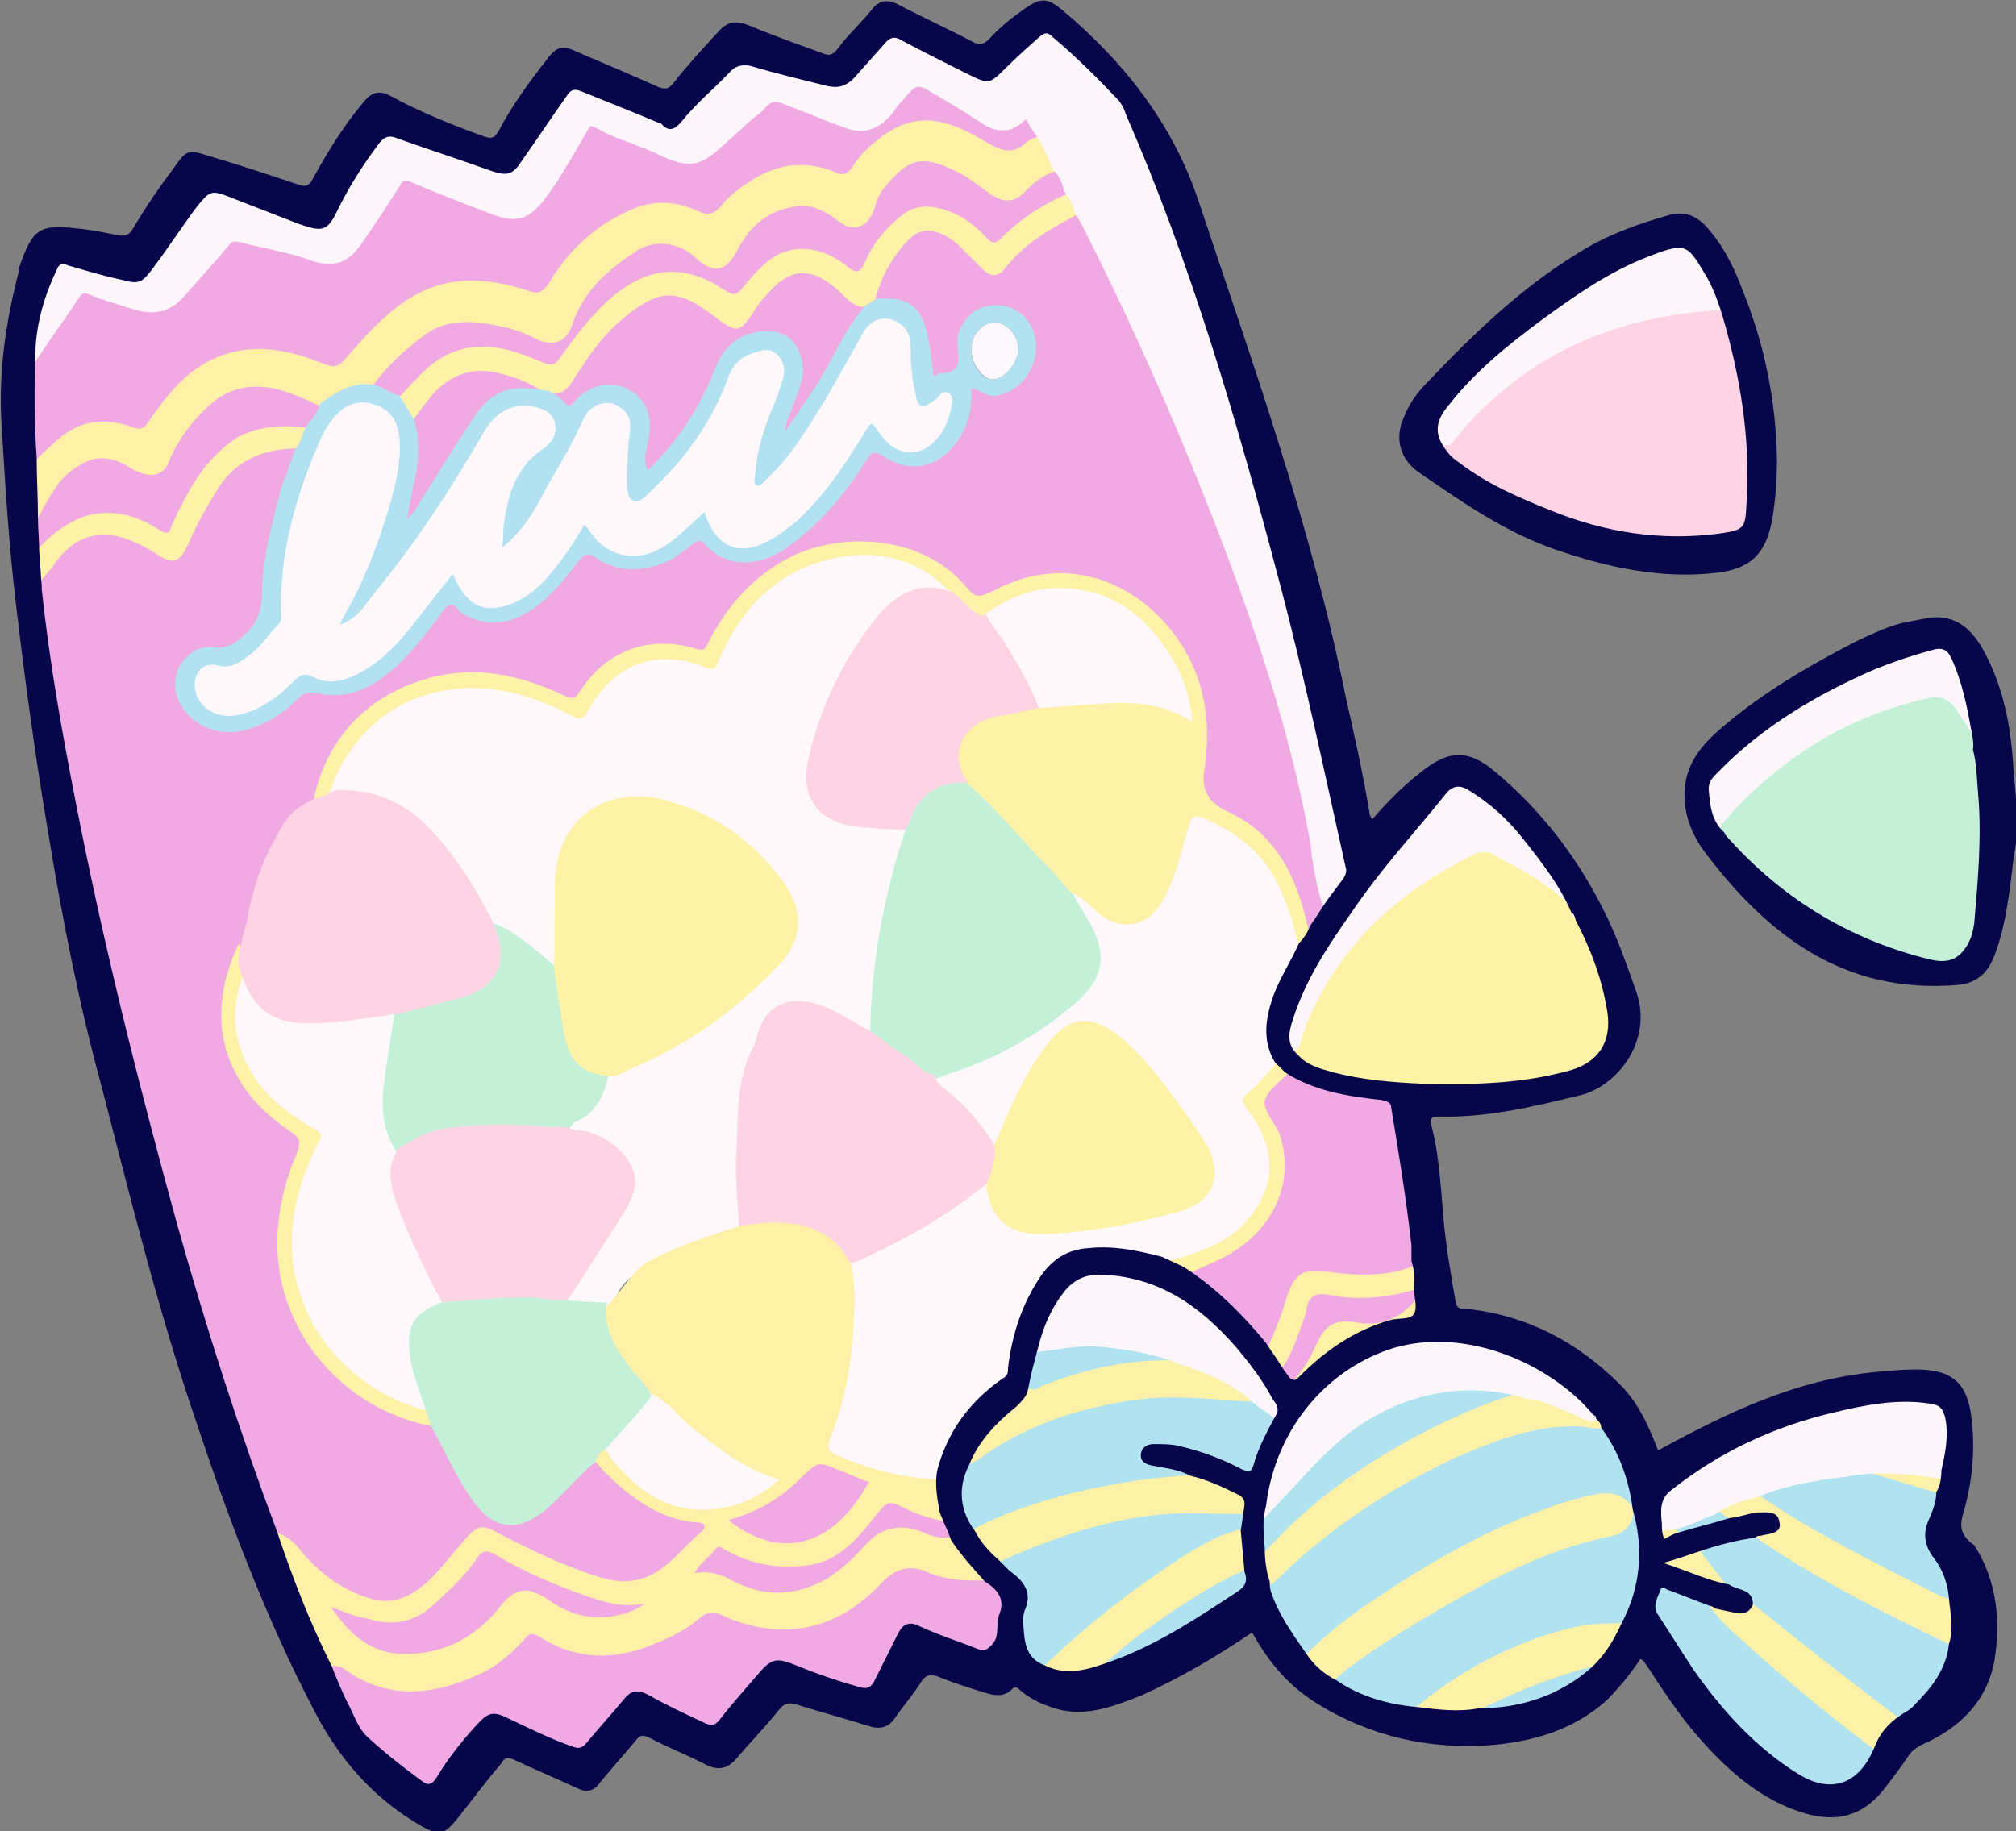 <?xml version="1.0" encoding="utf-8"?>
<!-- Generator: Adobe Illustrator 26.5.3, SVG Export Plug-In . SVG Version: 6.00 Build 0)  -->
<svg version="1.1" id="レイヤー_1" xmlns="http://www.w3.org/2000/svg" xmlns:xlink="http://www.w3.org/1999/xlink" x="0px"
	 y="0px" viewBox="0 0 159.4 144.8" style="enable-background:new 0 0 159.4 144.8;" xml:space="preserve">
<rect x="0" y="0" width="159.4" height="144.8" fill="#808080" stroke="none"/>
<style type="text/css">
	.st0{fill:#FCF6FA;}
	.st1{fill:#C5F0D8;}
	.st2{fill:#FEF2A7;}
	.st3{fill:#FED4E4;}
	.st4{fill:#B0E2F0;}
	.st5{fill:#FEF8FB;}
	.st6{fill:#F1A9E3;}
	.st7{fill:#F1A9E3;stroke:#F1A9E3;stroke-miterlimit:10;}
	.st8{fill:#FEF1A8;}
	.st9{fill:#FEF1A7;}
	.st10{fill:#FCF1A7;}
	.st11{fill:#07064A;}
	.st12{fill:#B2E1F1;}
	.st13{fill:#FDF8FB;}
</style>
<g>
	<g>
		<path class="st0" d="M156.5,57.4l-0.1-0.2c-0.3-1.7-0.8-3.5-1.5-5.2c-0.2-0.5-0.7-1.6-2.2-1.2c-1.7,0.5-3.2,1-4.6,1.6
			c-5.5,2.4-9.5,5-12.7,8.4c-0.4,0.4-0.9,0.9-0.8,1.7c0.1,1.3,0.3,2.7,1.4,3.8l0.5,0.5l0.4-0.8c4.5-5.1,9.7-8.2,15.8-9.6
			c0.6-0.1,0.8,0,1.1,0.4l2.7,3.9l0.1-1.3C156.7,58.6,156.6,58,156.5,57.4z"/>
		<path class="st0" d="M120.8,65.9c-1.2-1.5-2.7-2.8-4.2-3.8c-1-0.6-1.9-0.5-2.6,0.4c-0.8,1-1.7,2-2.5,3c-1.7,1.9-3.4,4-4.9,6.1
			c-1.9,2.8-3.8,5.5-4.8,8.8c-0.3,1.1-0.5,2.3,0.6,3.3l0.3,0.3l0.3-0.3c0.5-0.5,0.7-1.1,0.8-1.6c0.1-0.2,0.1-0.5,0.2-0.7
			c2.3-5.6,6.5-9.8,12.8-12.9c0.3-0.1,0.4-0.1,0.7,0l0.9,0.5c1.8,1,3.4,1.9,4.8,3.3l0.1,0.1c0.2,0.2,0.6,0.6,1.2,0.4l0.6-0.1
			l-0.2-0.5C123.8,69.8,122.3,67.7,120.8,65.9z"/>
		<path class="st0" d="M114.2,36.3l0.3,0c0.6,0,1-0.4,1.3-0.8c1.3-1.6,2.8-3.1,4.5-4.4c4.3-3.3,9.5-5.1,15.9-5.5l0.6,0l-0.2-0.6
			c-0.4-1.3-0.8-2.3-1.2-3.1l-0.2-0.3c-1.6-2.8-2-2.9-5.1-1.7c-3,1.2-5.7,3-8.5,5.1c-3.3,2.4-5.6,4.6-7.5,6.9
			c-1.2,1.5-1.2,2.9-0.1,4.3L114.2,36.3z"/>
	</g>
	<path class="st1" d="M157,62.6l0-0.3c0-1.1-0.1-2.2-0.4-3.3l-2-3c-0.5-0.7-1.2-1-2.1-0.8c-6.3,1.4-11.8,4.7-16.3,9.9
		c-0.1,0.1-0.1,0.2-0.2,0.4l-0.1,0.2l0.1,0.2c0,0.1,0,0.2,0.2,0.4c4.3,4.9,9.8,8.3,16.2,9.9c0.4,0.1,0.8,0.2,1.3,0.2
		c0.8,0,1.6-0.2,2.2-1.1c0.5-0.7,0.8-1.4,0.9-2.3l0.1-0.8C156.9,69,157.1,65.8,157,62.6z"/>
	<path class="st2" d="M127.6,79.9c-0.4-2.4-1.2-4.8-2.5-7.4c0-0.1-0.1-0.2-0.2-0.2c0-0.2-0.1-0.4-0.3-0.5c-0.1,0-0.2,0-0.3,0
		c0,0-0.1-0.1-0.2-0.2l-0.1-0.1c-1.5-1.5-3.3-2.5-5-3.4l-0.9-0.5c-0.5-0.3-1.1-0.3-1.6,0c-6.5,3.2-10.8,7.6-13.2,13.4
		c-0.1,0.3-0.2,0.6-0.3,0.9c-0.1,0.5-0.2,0.8-0.5,1.1c-0.2,0.2-0.2,0.5,0,0.7c0.8,0.9,1.8,1.2,2.9,1.5l0.2,0
		c2.4,0.7,4.9,0.9,7.2,0.9c0.8,0,1.7,0.1,2.6,0.1c3,0,6.2-0.2,9.3-1.2C126.8,84.3,128,82.4,127.6,79.9z"/>
	<path class="st3" d="M136.6,24.9l-0.1-0.4l-0.4,0c-6.6,0.4-12,2.3-16.4,5.7c-1.8,1.4-3.4,2.9-4.7,4.6c-0.2,0.3-0.3,0.4-0.5,0.4
		l-0.8,0L114,36c0.2,0.4,0.5,0.7,0.8,0.9L115,37c2.3,1.8,4.9,2.8,7.4,3.9c3.3,1.4,6.7,2,10.1,2c1.1,0,2.2-0.1,3.3-0.2
		c2.4-0.3,2.5-0.6,2.7-3C138.8,35,138.2,30.1,136.6,24.9z"/>
	<g>
		<path class="st4" d="M129.7,119.3c-0.1-0.9-0.3-1.8-0.6-2.6l-0.1-0.4l0,0.1c-0.5-1.4-1.1-2.7-1.9-3.8l-0.2-0.3l-0.3,0.1
			c-0.3,0.1-0.6,0-1-0.1c-0.3-0.1-0.5-0.1-0.8-0.1c-3.5-0.1-6.6,1-10.2,2.7c-5.2,2.4-9.8,5.6-13.8,9.4c-0.2,0.2-0.3,0.3-0.4,0.3
			l-0.4,0.1l0,0.4c0,0.1,0,0.2,0,0.2c0,0.2,0,0.4,0.1,0.7c0.5,1.7,1.5,3.2,2.5,4.6l0.7,1l0.4-0.5c1.2-1.5,2.9-2.6,4.4-3.6l0.5-0.3
			c3.5-2.4,8.3-5.4,13.7-7.3c1.2-0.4,2.5-0.8,4-1.2c1.1-0.3,1.9,0,2.5,0.8c-0.1,0.9-0.6,1.3-1.4,1.5c-5.4,1.1-10,3.7-15,6.7
			c-2,1.2-4,2.5-5.9,3.9c-0.4,0.3-0.8,0.6-1.1,1L105,133l0.4,0.3c1.7,1.2,3.8,1.9,6.6,2.2l0.2,0l0.2-0.1c3.5-3.1,7.6-5.2,12.1-6.2
			c1.3-0.3,2.5-0.4,3.6-0.3l0.3,0l0.2-0.3C130.1,125.9,130.5,122.8,129.7,119.3L129.7,119.3z"/>
		<path class="st4" d="M101.5,111.6l-1.7-1.2l-0.1,0c-0.9,0-1.7-0.1-2.6-0.2c-2.6-0.2-5.4-0.4-8.1,0c-4.7,0.7-8.6,2.3-11.9,4.7
			c-0.2,0.1-0.4,0.2-0.5,0.3c-0.1,0.1-0.2,0.1-0.3,0.2l-0.1,0.1l-0.1,0.1c-1,2-0.8,3.9,0.6,5.7l0.3,0.4l0.4-0.2
			c4.8-2.8,10.3-4.2,16.7-4.3l1.9,0l-1.7-0.9c-0.8-0.5-1.7-0.6-2.6-0.8l-0.5-0.1c-0.5-0.1-0.5-0.2-0.5-0.3c0-0.1,0-0.3,0.5-0.4
			c0.7-0.1,1.2,0,1.7,0.1c1.9,0.4,3.6,1.1,5.1,1.9c0.2,0.1,0.7,0.3,1.1,0.2c0.4-0.2,0.5-0.5,0.6-0.8c0.4-1.4,1.1-2.7,1.8-4
			L101.5,111.6z"/>
		<path class="st4" d="M154.3,129.6c-5-2.4-10.4-5-15.2-8.4l-0.2-0.1l-0.2,0c-1.4,0.2-2.8,0.6-4.2,1l-1,0.3l0.3,0.5
			c0.3,0.6,0.8,1.1,1.3,1.5c0.4,0.4,0.8,0.7,1.1,1.1l0.1,0.1l0.1,0.1c0.3,0.2,0.5,0.3,0.8,0.4c0.7,0.2,0.9,0.3,0.9,0.8l0,0.2
			l0.2,0.1c3.5,2.9,7.3,5.8,11.6,8.9l0.3,0.2l0.3-0.2c0.1-0.1,0.2-0.2,0.4-0.3c0.3-0.2,0.6-0.4,0.9-0.7c1.3-1.4,2.7-2.9,2.8-5.1
			l0-0.3L154.3,129.6z"/>
		<path class="st4" d="M92.1,124.6c1.4-1,2.9-2,4.5-2.7l0.2-0.1c0.4-0.2,0.8-0.3,1.2-0.4l0.4,0l0.3-2.2l-0.6,0c-0.9,0-1.8,0-2.6,0
			c-0.9,0-1.8-0.1-2.6,0c-4.6,0.1-9.3,1.3-14.2,3.6l-0.6,0.3l0.5,0.5c0.1,0.1,0.2,0.2,0.3,0.3c0.2,0.2,0.4,0.5,0.7,0.7
			c1.2,0.9,1.5,1.6,1,2.6c-0.2,0.4-0.2,0.8-0.1,1.1c0.1,1.4,0.1,3.1,2,3.8l0.3,0.1l0.2-0.2c2.3-2.3,5.1-4.6,8.7-7.1L92.1,124.6z"/>
		<path class="st4" d="M137.8,129.2l-0.2-0.1c-0.7-0.6-1.3-1.2-1.6-2.1l-0.4-1.2l-0.3,0.8l-0.8-0.3c-0.9-0.3-1.7-0.7-2.7-1
			c-0.2-0.1-0.4-0.2-0.7-0.1c-0.1,0-0.3,0.2-0.4,0.5c0,0.2-0.1,0.3-0.2,0.5c-0.2,0.5-0.5,1.2,0,1.9c0.4,0.6,0.7,1.1,1,1.7
			c0.5,0.9,1.1,1.7,1.6,2.6c2.7,3.9,5.4,6.7,8.5,8.6c1,0.6,1.9,0.9,2.8,0.9c0.4,0,0.7-0.1,1.1-0.2c1.2-0.4,2.2-1.4,2.9-3.1l0.2-0.4
			l-0.3-0.2C145.2,135.5,141.8,132.8,137.8,129.2z"/>
		<path class="st4" d="M144.9,122.4c2,1.1,4,2.1,6,3.1c0.8,0.4,1.5,0.8,2.3,1.2c0.2,0.1,0.3,0.1,0.5,0.2l0.9,0.3l0-0.7
			c-0.1-1.4-0.5-2.5-1.3-3.5c-0.7-0.8-0.8-1.6-0.4-2.5c0.3-0.7,0.6-1.5,0.6-2.4l0-0.4l-7-2l-0.5,0.1c-0.3,0-0.7,0.1-1,0.1
			c-2.2,0.3-4.4,0.7-6.6,1.7l-0.8,0.4l0.7,0.5C140.4,119.8,142.6,121.1,144.9,122.4z"/>
		<path class="st4" d="M100.8,122.5c3.5-3.8,7.9-6.9,13.4-9.5c2.3-1.1,4.4-2,6.7-2.4l2.2-0.4l-2.1-0.6c-4.7-1.3-9.2-0.6-13.4,2
			c-2.3,1.4-4.1,3.4-5.9,5.4c-0.6,0.6-1.1,1.3-1.7,1.9l-0.1,0.1l0,0.1c-0.3,1.2-0.2,2.4-0.2,3.4l0.1,0.9l0.8-0.6
			C100.5,122.7,100.7,122.6,100.8,122.5z"/>
		<path class="st4" d="M81.6,110.4c0.3,0,0.6-0.1,0.8-0.2l0.1-0.1c3.9-1.6,7.5-2.2,11-2l2.8,0.2l-2.6-1.1c-2.2-0.9-4.5-1.2-6.7-1.4
			c-1.4-0.1-2.9,0.1-4.2,0.3l-1.1,0.2l-0.9,4l0.4,0.2C81.3,110.4,81.4,110.4,81.6,110.4z"/>
		<path class="st4" d="M98.6,123.6l-0.4,0.2c-2.9,1.2-5.4,3-7.9,4.8l-0.2,0.1c-0.2,0.2-0.5,0.3-0.7,0.5c-0.7,0.5-1.5,1-2,1.8
			l-0.8,1.2l1.6-0.6c0.2-0.1,0.4-0.1,0.5-0.2c3.2-1.2,6.1-3.1,8.9-5l0.4-0.2c0.4-0.3,1.4-0.9,0.8-2.3L98.6,123.6z"/>
		<path class="st4" d="M116.6,134.7l-1.6,0.9l1.9,0c3.6,0,6.7-1.2,9.2-3.4l1.4-1.2l-1.8,0.3C122.5,132,119.4,133.1,116.6,134.7z"/>
		<path class="st4" d="M138.2,120.1l-1.4-0.5c-0.3-0.1-0.6-0.4-0.9-0.7l-0.2-0.3l-0.3,0.1c-0.5,0.1-1,0.4-1.4,0.6
			c-0.7,0.3-1.3,0.6-2,0.6l-0.9,0.1l1.4,1.8L138.2,120.1z"/>
	</g>
	<g>
		<path class="st5" d="M103.2,74.7c-0.5-2.2-1.2-4.8-2.9-6.9c-1.2-1.5-2.7-2.6-4.9-3.5c-0.3-0.1-0.8-0.3-1.2-0.1
			c-0.4,0.2-0.6,0.7-0.7,1c-0.1,0.4-0.2,0.7-0.3,1.1c-0.4,1.6-0.9,3.2-1.6,4.7c-0.5,0.9-1.2,1.5-2,1.7c-0.8,0.2-1.7-0.1-2.5-0.8
			l-0.3-0.3c-0.5-0.5-1.1-1-1.9-1.3l-0.9-0.3l0.2,0.9c0.1,0.5,0.4,0.9,0.7,1.3c0.1,0.1,0.2,0.3,0.3,0.4c1.9,2.9,1.6,4.7-1,6.8
			c-3,2.4-6,4.1-9.3,5.1c-0.3,0.1-0.7,0.2-1.2,0.2l-0.5,0l0.1,0.5c0.1,0.7,0.6,1.1,1,1.4l0.1,0.1c1.6,1.2,2.8,2.6,3.6,4.2l0.5,0.9
			l0.9-2c1.1-2.6,2.3-5.3,4.1-7.4c1.2-1.4,2.6-1.5,4.3-0.2c2,1.6,3.5,3.6,5,5.7l0.3,0.4c0.5,0.7,1,1.4,1.5,2.2
			c0.7,1.1,1,2.2,0.6,3.1c-0.3,0.8-1.1,1.4-2.3,1.7c-4.4,1.2-7.7,1.7-10.9,1.8c-2.3,0-3.6-1.1-3.7-3.4l-0.1-1.1l-0.8,0.7
			c-2.9,2.7-6.5,4.4-9.9,5.9c-0.1,0.1-0.3,0.1-0.4,0.1c-0.1,0-0.2,0-0.3,0.1l-0.5,0.1l0.1,0.5c0.3,1.4,0.3,2.8,0.2,4.3
			c-0.2,3.4-0.8,6.4-1.8,9.3c-0.3,0.8-0.1,1.3,0.7,1.7c2.9,1.3,5.6,2,8.4,2.1l0.4,0l0.1-0.4c0.8-2.8,2.4-5.1,5-7
			c0.5-0.4,0.6-0.8,0.6-1.2c0.2-2.7,1.1-5.1,2.5-7.1c0.9-1.3,2-1.9,3.4-2c1.7-0.1,3.5,0.1,5.7,0.7l0.3,0.1l0.2-0.2
			c0.2-0.2,0.4-0.2,0.7-0.2c0.2,0,0.4,0,0.6-0.1c1.9-0.5,4-1.4,5.5-3.2c2.4-3,2.4-6.1-0.1-9.4c-0.2-0.3-0.2-0.3-0.2-0.3
			c0,0,0-0.1,0.2-0.3c0.6-0.5,1.1-1,1.6-1.6c0.2-0.2,0.4-0.4,0.6-0.7l0.3-0.3l-0.2-0.3c-0.8-1.2-0.9-2.6-0.3-4.3
			c0.3-1,0.8-1.9,1.3-2.8c0.3-0.6,0.6-1.2,0.9-1.8l0.1-0.1L103.2,74.7z"/>
		<path class="st5" d="M68.6,82l0.7,0.3l0-0.8c0-5.1,1-10.4,2.9-16.1l0.2-0.6l-0.6,0c-0.6,0-1.2,0-1.9,0c-1.1,0-2.1,0.1-3-0.2
			c-2.8-0.7-2.9-2.9-2.6-4.5c0.8-3.8,2.5-7.5,5.1-10.8c1.6-2.1,3.3-2.8,5.3-2.2l2.1,0.7l-1.6-1.6c-2.3-2.1-5.1-3-8.3-2.5
			c-4.8,0.7-8.3,3.6-10.3,8.6c-0.1,0.2-0.1,0.3-0.1,0.3c0,0-0.1,0-0.3-0.1c-4.1-1.6-7.8-0.3-9.9,3.6c-0.2,0.3-0.2,0.3-0.2,0.4
			c0,0-0.1,0-0.4-0.2c-4.7-2.5-8.9-2.9-12.9-1.3c-3.5,1.4-5.8,3.9-6.7,7.3L25.8,63l0.7,0c2.9-0.2,5.5,1,7.7,3.5
			c1.7,2,3.2,4.3,4.4,6.9l0.1,0.2l0.3,0c1,0.2,1.8,0.8,2.6,1.5l0.4,0.4c0.3,0.3,0.7,0.6,1,0.9c0.2,0.1,0.3,0.3,0.5,0.4l0.8,0.8
			l0-1.1c0-0.9,0-1.9,0-2.8c0-1.4,0-2.8,0.1-4.2c0.1-2.1,1-3.7,2.3-4.7c1.4-1.1,3.4-1.4,5.4-0.9c3.8,0.9,6.9,3.1,9.4,6.3
			c1.6,2.2,1.5,4.1-0.3,6c-3.5,3.7-7.5,6.4-11.8,8.2c-0.4,0.1-0.8,0.3-1.2,0.3l-0.5,0l0,0.5c-0.1,1.6-0.8,2.7-2.4,3.3
			c-0.2,0.1-0.4,0.2-0.5,0.3c-0.1,0-0.1,0.1-0.2,0.1L44,89.2l0.7,0.4c0.3,0.2,0.7,0.2,1,0.3l0.2,0c1.2,0.2,2.5,1,3.2,1.9
			c0.3,0.4,0.7,1.1,0.6,1.9c-0.2,1-0.7,1.8-1.3,2.7l-0.1,0.2c-0.9,1.4-1.9,2.8-2.9,4.1c-0.4,0.6-0.8,1.1-1.2,1.7l-0.5,0.7l4.8,0.3
			l0.1-0.4c0.3-1.4,1.4-2.2,2.8-2.9c2.2-1.2,4.6-2,7.4-2.9l0.4-0.1l0-0.4c0-0.6-0.1-1.1-0.2-1.7c-0.1-1.2-0.3-2.4-0.2-3.5
			c0-0.6,0.1-1.2,0.1-1.9c0.1-2.4,0.2-4.6,1.3-6.7c0.2-0.3,0.3-0.7,0.4-1c0.3-1,0.8-1.6,1.4-2c0.7-0.4,1.7-0.4,3,0
			c0.8,0.3,1.5,0.7,2.2,1.1C67.5,81.5,68,81.8,68.6,82z"/>
		<path class="st5" d="M54.8,112.4c-0.4-0.3-0.7-0.6-1-1c-0.6-0.6-1.2-1.2-2-1.6l-0.4-0.2l-0.2,0.3c-0.7,1-1.5,1.8-2.3,2.7
			c-0.5,0.5-1,1.1-1.4,1.6l-0.2,0.3l0.3,0.5c0.1,0.2,0.2,0.3,0.3,0.5c2.2,2.8,4.7,4.2,7.5,4.2c0.6,0,1.3-0.1,1.9-0.2
			c1.7-0.3,3.2-1.1,4.4-2.3l0.6-0.6l-0.8-0.2C58.9,115.7,56.8,114,54.8,112.4z"/>
		<path class="st5" d="M78.4,50.5c0.2,0.2,0.5,0.5,0.6,0.7c0.2,0.3,0.4,0.7,0.7,1c0.9,1.3,1.7,2.5,2,4l0.1,0.4l0.4,0
			c0.6,0,1.2-0.1,1.8-0.1c1.3-0.1,2.7-0.2,4.1-0.2c1.9-0.1,4.1,0.1,6.1,1.4l0.9,0.6L95,57.2c-0.2-1.9-0.7-3.5-1.5-4.9
			c-2.3-4-5.5-6-9.5-6.1c-2.1,0-4.2,0.7-6.3,2.3l-0.3,0.2l0.1,0.3C77.6,49.7,78,50.1,78.4,50.5z"/>
		<path class="st5" d="M18.6,57.1c2.2-0.3,3.8-1.6,5.1-3c0.4-0.4,0.5-0.4,0.8-0.2c1,0.5,2.1,0.6,3.3,0.1c2.1-0.8,3.5-2.3,4.6-3.6
			c0.9-1.1,1.8-2.2,2.7-3.4l0.6-0.8c1.1,2,2.4,2.6,4.4,2c1.3-0.4,2.5-1.3,3.8-2.7c0.8-0.9,1.5-2,2.4-3.3c0.7,1,1.7,1.7,2.9,2
			c1.4,0.3,2.9-0.1,4.2-1.1c0.7-0.5,1.4-1.2,2-1.8c0,0,0.1-0.1,0.1-0.1c0,0.1,0,0.1,0.1,0.2c0.5,1.1,1.2,1.8,2.1,2.2
			c0.9,0.3,1.9,0.2,3-0.3c0.9-0.4,1.7-1,2.5-1.7c2.3-2.1,4-4.7,5.5-7.1c0.1-0.1,0.1-0.2,0.2-0.3c0.1,0.1,0.1,0.2,0.2,0.3
			c0.7,1,1.7,1.7,2.7,1.8c0.9,0.1,1.8-0.2,2.5-0.9c0.9-0.9,1.3-2,1.5-2.9c0.1-0.4,0.3-1.3-0.5-1.8c-0.7-0.4-1.2,0.1-1.4,0.3
			c-0.1,0.1-0.1,0.1-0.2,0.2c0,0-0.1,0.1-0.2,0.1c-0.3,0.2-0.4,0.3-0.5,0.3c0-0.1-0.1-0.2-0.2-0.5c-0.3-1.2-0.4-2.4-0.4-3.6
			c0-1.7-0.9-2.3-1.7-2.6c-1.2-0.4-2.3,0.1-3,1.3c-0.5,0.8-0.9,1.6-1.3,2.3c-0.5,0.8-0.9,1.7-1.4,2.5L65,31.1
			c-1.3,2.3-2.7,4.6-4.7,6.4c0.1-1.6,0.5-3.1,1.1-4.8l0.2-0.6c0.3-0.7,0.6-1.4,0.8-2.2c0.2-0.9,0.1-1.8-0.5-2.4
			c-0.4-0.5-1-0.7-1.6-0.5c-1.2,0.2-2.5,0.7-3.1,2.5c-1.2,3.3-3.2,6.3-6.2,9l-0.2,0.2c-0.1,0.1-0.4,0.4-0.5,0.4
			c-0.1-0.1-0.1-0.5-0.2-0.8l0-0.1c0-1.6,0-2.8,0.2-3.9c0.2-1.4-0.4-2.4-1.8-2.8c-1.1-0.3-2.5,0.4-3,1.5c-0.6,1.5-1.5,2.9-2.3,4.3
			l-0.7,1.2c-0.7,1.2-1.4,2.4-2.4,3.5c0-0.1,0-0.2,0-0.2c0.4-2.3,0.8-4.2,2.4-5.5c0.1-0.1,0.2-0.2,0.3-0.2c0.3-0.2,0.6-0.5,0.9-0.8
			c0.5-0.5,0.7-1.3,0.5-1.9c-0.1-0.6-0.5-1.1-1-1.3c-2.2-1-4.3-0.3-5.5,1.8c-3,5.2-5.8,9.2-8.7,12.7c-0.1,0.2-0.3,0.4-0.4,0.5
			c-0.1,0.2-0.2,0.3-0.4,0.5c1.3-2.4,2.1-5,2.9-7.4c0.5-1.6,1-3.4,0.8-5.4c-0.1-1.1-0.4-2.5-2-3.1c-1.4-0.5-2.7-0.3-3.8,0.7
			c-0.6,0.5-1,1.2-1.4,1.9c-2.2,4.8-3.3,9.4-3.3,13.9c0,0.1,0,0.2,0,0.4c0,0.3,0,0.5-0.1,0.6c-0.3,0.3-0.5,0.6-0.8,0.9
			c-0.5,0.6-0.9,1.1-1.5,1.6c-0.8,0.5-1.3,0.9-2.1,0.7c-0.6-0.1-1.1,0-1.5,0.3c-0.5,0.4-0.8,1-0.8,1.7c0,0.8,0.3,1.5,1,2.1
			c0.6,0.6,1.4,0.9,2.3,0.9C18.3,57.1,18.5,57.1,18.6,57.1z"/>
		<path class="st5" d="M31.7,94.8c-0.6-1.6-0.5-2.7,0.1-3.7l0.2-0.3l-0.3-0.3c-0.9-1-1.2-2.2-1-4.1c0.1-1.2,0.3-2.3,0.5-3.5
			c0.2-0.9,0.3-1.8,0.4-2.7l0.1-0.6L31,79.7c-0.2,0-0.4,0-0.6,0.1c-2.2,0.3-4.5,0.7-6.7,0.5c-2.1-0.1-3.4-1.1-4.1-3l-0.4-1.1
			l-0.5,1.1c-0.8,1.6-0.6,3.3-0.3,4.6c0.6,3.3,2.7,5.8,6.4,7.9c0.1,0.1,0.2,0.1,0.2,0.1c0,0,0,0.1-0.1,0.3c-2.8,5.5-3,10.4-0.4,14.9
			c2.1,3.8,5.2,6.2,9.1,7l0.9,0.2l-0.5-1.3c-0.4-1.1-0.8-2.1-1-3.2c-0.4-2.5-0.2-3.4,2.1-4.3l0.5-0.2l-0.3-0.5
			C34,100.3,32.8,97.7,31.7,94.8z"/>
	</g>
	<g>
		<path class="st6" d="M95.1,60.5C95,60.6,95,60.6,95.1,60.5c-0.5,2.3,0.1,3.5,2.3,4.6c2.7,1.3,4.5,3.8,5.5,7.5l0.6,2.1l2.1-3.3
			l-0.1-0.2c-0.4-1.1-0.6-2.3-0.7-3.5c-0.1-0.5-0.2-1-0.2-1.5c-1.2-6.5-3.2-13.5-6.3-21.9c-3.4-9.2-7.3-18.1-11.6-26.6
			c-0.1-0.3-0.3-0.5-0.4-0.8l-0.4-0.7l-0.4,0.2c-2.2,1.1-4.6,2.4-6.3,4.7c-0.1,0.1-0.2,0.2-0.4,0.3c-0.1,0-0.3-0.1-0.5-0.3
			c-0.2-0.2-0.4-0.5-0.7-0.7c-0.4-0.4-0.7-0.8-1.1-1.1c-0.5-0.5-1.1-0.9-1.9-1.2c-1.1-0.4-2-0.2-2.8,0.5c-1.4,1.4-2.4,3-2.9,5
			l-0.1,0.3l-0.4-0.1c-0.6-0.1-1-0.5-1.4-1c-0.3-0.3-0.5-0.5-0.8-0.7c-1.9-1.3-3.4-1.3-4.9,0c-0.8,0.7-1.5,1.5-2,2.4
			c-0.2,0.3-0.6,0.9-0.8,1c-0.3,0.1-0.9-0.5-1.2-0.7c-2.8-2.2-4.7-2.8-7.9-0.2c-1.8,1.5-3.1,3.4-4.3,5.2c-0.5,0.7-0.9,0.9-1.5,0.8
			l-0.1,0c-1-0.7-2.2-1.2-3.8-1.6c-1.9-0.5-3.6-0.1-5,1.2c-0.7,0.6-1.2,1.3-1.7,1.9c-0.2,0.2-0.4,0.5-0.5,0.7L32.1,33l0.1,0.3
			c0.6,2,0.2,3.9-0.2,5.9c-0.1,0.6-0.3,1.2-0.3,1.8l-0.2,1.2l1-0.7c0.3-0.2,0.6-0.5,0.8-0.9c0.5-0.8,1-1.6,1.5-2.4
			c1-1.5,1.9-3.1,2.9-4.6c1-1.6,2.1-2.2,3.6-2.1c0.4,0,0.8,0.1,1.2,0.1l0.6,0.1l0.2,0.1c0.3,0.2,0.6,0.3,0.8,0.6
			c0.1,0.1,0.4,0.4,0.8,0.4c0.4,0,0.7-0.3,0.9-0.5c0.9-1,2.2-1.4,3.4-0.8c1.2,0.6,1.8,1.8,1.5,3.3c0,0.2-0.1,0.3-0.1,0.5
			c-0.2,0.7-0.3,1.5,0,2.4l0.3,0.8l0.6-0.6c2.4-2.4,4.2-5.1,5.5-8.4c0.6-1.6,2-2.5,3.6-2.5c0,0,0.1,0,0.1,0c1.1,0,1.9,0.7,2.1,1.9
			c0.2,1.1-0.2,2-0.6,3L62.1,32c-0.1,0.2-0.1,0.3-0.2,0.4c-0.2,0.5-0.5,1.1-0.5,1.7l0,1.5l0.9-1.2c0.5-0.7,1-1.5,1.5-2.3
			c0.2-0.4,0.5-0.8,0.8-1.1c0.6-0.9,1.1-1.8,1.5-2.7c0.7-1.4,1.4-2.7,2.4-3.8l0.3-0.4l0.3,0c2.8-0.1,3.4,0.4,3.9,5.7l0,0.3l0.3,0.1
			c0.4,0.2,0.7,0,0.8-0.1c0.7,0,1.2-0.2,1.5-0.5c0.5-0.5,0.4-1.3,0.4-1.9c0-0.1,0-0.3,0-0.4c0-1.2,0.9-2.3,2-2.5
			c1.4-0.2,2.6,0.4,3.1,1.7c0.3,0.9,0.2,1.9-0.3,2.8c-0.5,0.9-1.4,1.5-2.3,1.6c-0.3,0-0.5-0.1-0.9-0.3c-0.2-0.1-0.5-0.3-0.8-0.3
			l-0.7-0.2l0,0.7c0.1,2-0.5,3.5-1.7,4.7c-1.2,1.2-3,1.3-4.4,0.4c-0.3-0.2-0.7-0.5-1.2-0.4c-0.4,0.1-0.7,0.4-0.9,0.8
			c-2,3.1-3.9,5.2-6.2,6.8c-1.7,1.2-4.2,1.6-5.7-0.3c-0.7-0.8-1.3-0.3-1.6-0.1c-1.2,0.9-2.2,1.6-3.5,1.8c-1.3,0.3-2.5,0-3.6-0.8
			c-0.3-0.2-0.6-0.4-1.1-0.3c-0.4,0.1-0.7,0.4-0.9,0.7c-1.1,1.6-2.1,2.6-3.2,3.5c-1.8,1.3-3.3,1.6-4.9,0.9c-0.2-0.1-0.4-0.2-0.5-0.3
			c-0.1-0.2-0.5-0.7-1-0.7c-0.5,0-0.9,0.4-1.2,0.9c-1.5,2-3,3.9-5,5.3c-1.3,0.9-2.8,1.2-4.4,0.9c-0.9-0.2-1.5,0.2-1.9,0.6
			c-1.4,1.3-2.7,2.1-4.1,2.4c-1.1,0.2-2.1,0-3-0.5c-0.9-0.5-1.4-1.3-1.6-2.3c-0.2-0.8,0.1-1.6,0.7-2.2c0.5-0.5,1.2-0.8,1.9-0.7
			c1.1,0.1,1.7-0.3,2.3-0.7c1.4-1.1,1.9-2.2,1.9-3.7c0-3,0.8-5.8,1.6-8.8l1-3.3l-0.6-0.1c-2.6-0.3-4.7,0.7-6.3,3.1
			c-1,1.4-1.8,3.1-2.6,4.9c-0.2,0.5-0.4,0.7-0.6,0.8c-0.2,0.1-0.5-0.1-1-0.4l-0.3-0.2c-0.5-0.3-1-0.6-1.5-0.9
			c-2.8-1.3-5.2-0.7-7,1.9c-0.2,0.4-0.5,0.7-0.7,1.1L2.9,46l-0.1,0.3c0,0.1,0,0.2,0,0.3c0.6,5.9,1.7,11.6,2.7,17
			c2,10.2,4.6,21.1,8.2,33.5c2.4,8.3,5,16.5,7.9,24.3l0.1,0.4l0.4-0.1c0.3-0.1,0.5,0.1,0.8,0.6c0.1,0.1,0.2,0.3,0.3,0.4
			c1.5,2,3.4,3.3,5.5,4c0.6,0.2,1.2,0.3,1.7,0.3c1.8,0,3.1-1,4.1-2c0.7-0.7,1.2-1.4,1.8-2.1c0.3-0.3,0.5-0.7,0.8-1
			c0.8-0.9,0.9-0.9,2-0.4c2.4,1.2,5,2.5,7.6,3.4c2.2,0.8,4,0.6,5.5-0.5c0.7-0.5,1.3-1.1,1.9-1.7c0.5-0.5,1-1,1.5-1.4
			c0.3-0.3,0.5-0.7,0.4-1c-0.1-0.2-0.3-0.5-0.9-0.6c-3.6-0.1-6-2.4-7.8-4.6l-0.3-0.4l-0.4,0.3c-0.7,0.6-1.3,1.2-1.9,1.9
			c-0.7,0.8-1.4,1.5-2.3,2.1c-0.9,0.7-1.8,1-2.5,0.9c-0.8-0.1-1.5-0.7-2.2-1.7c-0.9-1.3-1.6-2.7-2.3-4.1c-0.3-0.6-0.6-1.2-0.9-1.8
			l-0.1-0.2l-0.2,0c-4.3-0.6-7.6-3-9.9-7.1c-2.3-4.2-2.4-8.7-0.2-13.9c0.4-1,0.2-1.6-0.7-2.2c-2-1.3-3.4-2.8-4.3-4.5
			c-1.6-3-1.5-6,0-9.1c0.4-0.6,0.5-1.3,0.6-2c0-0.2,0-0.4,0.1-0.6c0.5-2.9,1.3-5.1,2.4-6.9c0.7-1.1,1.8-2,3-2.5l0.3-0.1l0.1-0.3
			c1-4.6,3.9-7.6,8.8-8.8c3.2-0.8,6.6-0.4,10.3,1.4c0.8,0.4,1.3,0.4,2-0.5c2-3,5.1-4.2,8.5-3.1c1.1,0.3,1.4-0.3,1.6-0.8
			c1.6-3.1,3.6-5.2,6.4-6.6c3.8-1.9,9.8-1.6,13,2.1c1.2,1.4,1.5,1.3,3,0.6l0.1-0.1c4.5-2.4,9.6-1.3,13,2.9
			C94.6,53,95.5,56.4,95.1,60.5z"/>
		<path class="st7" d="M4.5,35.5c1.7-1.6,3.6-2,5.8-1.2c0.8,0.3,1.3,0.1,1.8-0.6c0.9-1.4,2.1-3,3.8-4.1c2.5-1.7,5.3-1.9,8.8-0.5
			c1.9,0.7,2.1,0.7,3.4-0.8l0.2-0.2c1.3-1.5,2.8-3.1,4.7-4.2c2.4-1.4,5.1-1.5,8.7-0.3c1,0.3,1.6,0.1,2.2-0.8
			c1.5-2.6,3.7-4.6,6.5-5.7c1.5-0.6,3.1-0.6,4.7,0.2c1,0.5,1.7,0.3,2.4-0.5c0.7-0.9,1.7-1.6,2.6-2.1c1.9-1.2,3.8-1.3,5.8-0.5
			c0.6,0.3,1.4,0.4,2-0.6c0.3-0.6,0.8-1.1,1.6-1.8c2.6-2.2,4.7-2.2,8.3-0.1c1.3,0.7,2.4,1.2,3.8,0c0.2-0.1,0.4-0.2,0.7-0.3
			c0.1-0.1,0.3-0.1,0.4-0.2l0.4-0.2l-0.3-0.6c0-0.1-0.1-0.2-0.1-0.3c-0.2-0.4-0.4-1-0.9-1.1c-0.5-0.1-0.9,0.2-1.2,0.5
			c-0.5,0.5-1.1,0.4-1.9,0c-1.3-0.8-2.5-1.6-3.8-2.3c-2-1.2-2.3-1.2-3.8,0.6c-0.3,0.3-0.6,0.7-0.8,1.1c-0.7,1-1.5,1.3-2.6,0.9
			l-1.1-0.4c-1.2-0.4-2.5-0.9-3.8-1.4c-0.9-0.4-1.6-0.3-2.4,0.3c-0.4,0.3-0.8,0.7-1.1,1c-0.7,0.6-1.4,1.2-2,1.8
			c-1.9,1.7-2.3,1.8-4.6,0.7c-0.6-0.3-1.3-0.6-2-0.9c-0.9-0.4-1.8-0.8-2.7-1.2c-1.2-0.6-1.7,0.2-2,0.6c-0.3,0.5-0.6,0.9-0.8,1.4
			c-0.8,1.3-1.5,2.6-2.4,3.8c-1.1,1.4-1.6,1.6-3.2,0.9l-1.6-0.6c-1.5-0.6-3.1-1.2-4.7-1.9c-1-0.4-1.6-0.2-2.2,0.7
			c-1,1.6-1.9,3-2.8,4.4c-0.7,1-1.3,1.7-3,1.1c-1.4-0.5-2.9-0.8-4.3-1.1c-0.6-0.1-1.1-0.3-1.7-0.4c-0.7-0.2-1.2,0-1.7,0.6
			c-1,1.2-2.1,2.5-3.5,4.1c-0.8,0.9-1.7,1.1-3,0.6c-0.4-0.2-0.9-0.3-1.3-0.4c-0.7-0.2-1.3-0.5-2-0.7c-0.9-0.4-1.6-0.2-2.1,0.7
			c-0.7,1.1-1.5,2.1-2.2,3.2l-1,1.4l0,0.2c-0.1,2.7-0.1,5.7,0.1,8.5l0.1,1l1.1-1C3.9,36,4.2,35.8,4.5,35.5z"/>
		<path class="st6" d="M78.1,124.7l-0.2-0.1l-0.2,0c-1.5,0.2-2.9,0-4.3-0.6c-2.1-0.9-3.3-0.2-4.6,1.1c-3.4,3.5-7.4,4.3-11.9,2.2
			c-0.8-0.4-1.5-0.3-2.1,0.3c-0.9,0.7-1.9,1.4-3.3,2c-3.3,1.4-6.2,1.3-8.9-0.4c-0.9-0.5-1.4-0.2-1.8,0.2c-1.2,1.3-2.3,2.2-3.4,2.7
			c-4.1,1.9-7.4,1.8-10.3-0.5c-0.2-0.1-0.4-0.2-0.6-0.2c0,0-0.1,0-0.1,0l-1-0.2l0.8,1.8c0.3,0.7,0.6,1.4,1,2.1
			c0.1,0.2,0.2,0.5,0.3,0.7c0.3,0.8,0.7,1.5,1.3,2.1c1.3,1.2,2.7,2.3,4.3,3.4c0.2,0.2,0.5,0.4,0.9,0.4c0.1,0,0.1,0,0.2,0
			c0.4-0.1,0.7-0.4,0.9-0.7c0.8-1.3,1.9-2.6,3.2-4.2c0.7-0.8,0.9-0.9,1.9-0.4c1.9,0.9,3.5,1.6,5,2.2c0.7,0.3,1.3,0.1,1.8-0.5
			c0.7-0.9,1.4-1.7,2.1-2.6l0.8-1c0.4-0.4,0.6-0.5,1.2-0.2c0.8,0.5,1.7,0.9,2.6,1.3c0.6,0.3,1.2,0.6,1.8,0.9
			c0.6,0.3,1.2,0.5,1.9-0.4c0.7-0.9,1.5-1.9,2.3-2.8l0.9-1c0.7-0.9,1-0.9,2-0.5c1.4,0.6,3.3,1.3,5.2,1.9c0.6,0.2,1.5,0.2,1.9-0.9
			c0.3-0.8,0.8-1.6,1.1-2.3c0.2-0.4,0.4-0.8,0.6-1.2c0.2-0.5,0.4-0.6,1-0.3c0.9,0.4,1.8,0.7,2.7,1c0.6,0.2,1.3,0.5,1.9,0.7
			c0.8,0.3,1.2,0.1,1.6-0.4c0.6-0.6,0.6-1.3,0.6-1.8c0-0.3,0-0.5,0.1-0.8C79.9,126.6,79.5,125.5,78.1,124.7z"/>
		<path class="st6" d="M102.2,102.8c0.6-1.8,0.9-2,2.9-1.7c2.2,0.3,4.6,0.6,6.9-0.6l0.3-0.1l0-0.3c0-0.1,0-0.3,0-0.4
			c0-0.3,0-0.6,0-0.9c-0.4-3.2-0.9-6.5-1.4-9.6l-0.2-1.3c-0.1-0.8-0.7-1-1.2-1.1c-2.6-0.3-5.2-0.7-7.5-2.2l-0.4-0.2l-0.3,0.3
			c-0.2,0.2-0.4,0.4-0.6,0.6c-0.6,0.5-1.1,1-1.2,1.8c-0.1,0.6,0.3,1.3,0.6,1.8c0.2,0.3,0.4,0.6,0.5,0.8c1.3,3.5-0.2,7.2-3.9,9.2
			c-0.6,0.3-1.3,0.6-2,0.8c-0.4,0.2-0.9,0.3-1.3,0.5l-0.9,0.4l0.8,0.5c2.3,1.5,4.4,3.4,6.4,5.9l0.5,0.6l0.4-0.7
			c0.6-1.1,1-2.3,1.3-3.5L102.2,102.8z"/>
		<path class="st6" d="M7.8,41.1c1.5-0.1,3,0.3,4.5,1.2c0.3,0.2,0.7,0.4,1,0.3c0.4-0.1,0.6-0.5,0.7-0.8c1.3-2.9,2.6-5.1,4.8-6.6
			c1.4-1,3.2-1.2,5.1-0.8l0.3,0.1l0.2-0.3c0.1-0.2,0.3-0.4,0.4-0.6c0.3-0.4,0.7-0.9,0.9-1.6l0.1-0.4l-0.4-0.2
			c-0.2-0.1-0.5-0.2-0.7-0.3c-0.9-0.4-1.8-0.8-2.7-1c-2.4-0.6-4.4-0.1-6,1.4c-1.2,1.1-2.5,2.6-3.2,4.5c-0.1,0.4-0.4,0.7-0.6,0.8
			c-0.4,0.2-0.9,0-1.2-0.1c-0.3-0.1-0.6-0.3-0.9-0.5C8,35,6.5,35.6,5,37c-0.9,0.7-1.3,1.7-1.8,2.6c-0.2,0.4-0.4,0.8-0.6,1.1
			l-0.1,0.1l0.2,4l0.8-1C4.6,42.5,5.9,41.3,7.8,41.1z"/>
		<path class="st6" d="M55.8,122.6c-0.4,0.4-0.9,0.9-1.3,1.5l-0.6,1l1.1-0.2c1-0.2,1.8,0.1,2.7,0.6c1.3,0.7,2.6,1,3.9,1
			c1.2,0,2.4-0.3,3.5-0.9c1.5-0.8,2.6-1.9,3.8-3.1c1.1-1.1,2.3-1.4,3.7-0.9l0.4,0.1c0.6,0.2,1.3,0.5,2.2,0.4l0.7-0.1l-1-2.3
			l-0.3-0.1c-1-0.2-2-0.6-2.7-0.9c-1.6-0.7-1.9-0.7-2.9,0.7l-0.1,0.1c-1.3,1.8-2.7,3.4-5,3.7c-2.1,0.3-4.1,0-6.1-1.1
			c0,0-0.1,0-0.1-0.1c-0.2-0.1-0.7-0.5-1.3,0C56.1,122.2,55.9,122.4,55.8,122.6z"/>
		<path class="st6" d="M112.4,101.4l-0.7,0.2c-2,0.7-4.1,0.8-6.6,0.3c-0.7-0.2-1.3-0.1-1.6,0.2c-0.5,0.3-0.6,0.9-0.7,1.3
			c0,0.2-0.1,0.5-0.2,0.7c-0.1,0.3-0.2,0.6-0.3,1c-0.3,1-0.6,2-1.4,2.7l-0.3,0.2l0.1,0.3c0.2,0.5,0.5,1,0.9,1.5l0.3,0.4l0.4-0.4
			c0.9-0.9,1.4-1.9,2-3l0.1-0.1c0.8-1.7,1.2-1.9,2.8-1.6c2.3,0.4,4-0.4,5.1-2.5l0.1-0.1L112.4,101.4z"/>
		<path class="st6" d="M32,131.3C32,131.3,32,131.3,32,131.3c3.2,0,5.9-1.4,7.9-3.9c1-1.3,1.7-1.5,3-0.6c1.5,1.1,2.9,1.6,4.3,1.6
			c1.5,0,2.9-0.4,4-1.2l2.2-1.5l-2.6,0.6c-1.5,0.4-3-0.1-4.4-0.6c-2.4-0.8-4.8-1.9-7.1-3.2c-0.5-0.3-1.3-0.6-1.9,0.4
			c-0.7,1.2-1.7,2.1-2.7,3l-0.5,0.5c-1.4,1.4-3,1.8-4.9,1.2c-0.6-0.2-1.2-0.4-1.9-0.6c-0.3-0.1-0.7-0.2-1.1-0.4l-1.3-0.5l0.8,1.2
			C27.4,130,29.4,131.3,32,131.3z"/>
		<path class="st6" d="M62.2,122.6c0.4,0,0.8,0,1.2-0.1c2.2-0.4,4.2-2.1,5.8-5l0.3-0.5l-1.3-0.5c-0.6-0.2-1.2-0.5-1.7-0.7
			c-1.7-0.7-1.9-0.6-3.2,0.7c-1.6,1.7-3.5,2.8-5.7,3.4l-1,0.2l0.8,0.6C58.9,121.9,60.6,122.6,62.2,122.6z"/>
		<path class="st6" d="M78.6,14.8c-0.3-0.2-0.6-0.4-0.9-0.6c-0.6-0.4-1.2-0.9-1.9-1.2c-2.7-1.4-4.2-1.5-6.6,1.6
			c-0.3,0.4-0.5,0.9-0.7,1.4l-0.1,0.3c-0.1,0.4-0.4,0.9-0.8,1c-0.4,0.1-0.9-0.1-1.2-0.4c-0.9-0.7-2-1.4-3.4-1.3
			c-2.3,0.2-4.1,1.4-5.3,3.8c-0.4,0.7-0.7,1.1-1.1,1.2c-0.4,0.1-0.8-0.2-1.4-0.7c-1.4-1.4-3.7-1.6-5.2-0.7c-2.1,1.3-4.4,3.1-5.4,6.2
			c-0.1,0.3-0.3,0.7-0.7,0.9c-0.3,0.1-0.8,0.1-1.2-0.1c-0.8-0.4-1.7-0.8-2.7-1c-2.1-0.5-4.6-0.9-6.7,0.6c-1.9,1.3-3.3,2.8-4.4,4.4
			l-0.4,0.7l0.8,0.1c0.4,0,0.7,0.2,1.1,0.4c0.3,0.2,0.7,0.4,1.1,0.5l0.3,0.1l0.2-0.2c0.2-0.2,0.4-0.5,0.6-0.7c0.5-0.5,0.9-1,1.4-1.5
			c1.4-1.3,3.1-1.8,5.1-1.5c1.3,0.2,2.5,0.7,3.6,1.2c0.7,0.3,1.3,0.3,1.8-0.5c1.3-1.8,2.6-3.5,4.2-4.9c2.6-2.2,5.1-2.4,7.8-0.6
			c1.4,0.9,1.7,0.9,2.8-0.3l0.1-0.2c1.3-1.5,2.4-2.6,4.3-2.4c1,0.1,2,0.5,2.8,1.2c0.4,0.3,0.9,0.6,1.4,0.5c0.5-0.1,0.7-0.6,0.9-1
			c0.5-1.2,1.3-2.2,2.5-3.3c0.7-0.6,1.5-0.8,2.4-0.7c1.7,0.2,2.9,1.3,3.8,2.2c0.3,0.3,0.6,0.5,1,0.5c0.3,0,0.7-0.2,0.9-0.5
			c1.5-1.5,3.3-2.7,5.4-3.5l0.4-0.2l-0.1-0.4c-0.2-0.8-0.7-1.5-1.1-2.1l-0.2-0.2l-0.3,0c-1,0.2-1.9,0.7-2.8,1.7
			C80.1,15.3,79.5,15.4,78.6,14.8z"/>
	</g>
	<path class="st8" d="M69.2,23.7c-0.3,0.2-0.7,0.4-1,0.6c-1.1-0.2-1.6-1.2-2.5-1.8c-1.6-1.2-2.9-1.2-4.3,0c-0.7,0.7-1.4,1.4-1.9,2.3
		c-1,1.5-1.3,1.5-2.8,0.4c-2.9-2.3-4.4-2.5-7.2-0.2c-1.8,1.4-3,3.2-4.2,5.1c-0.5,0.8-1.1,1.2-2,1c-0.1,0-0.1,0-0.2,0
		c-1.1-0.8-2.4-1.3-3.7-1.6c-1.7-0.4-3.2-0.1-4.6,1.1c-0.9,0.8-1.8,2.2-2.5,3.1c-0.4-0.6-0.9-1.2-1.2-1.8c0.7-0.7,1.9-2.1,2.7-2.8
		c1.6-1.4,3.4-1.9,5.5-1.6c1.3,0.2,2.5,0.7,3.7,1.2c0.6,0.2,0.8,0.2,1.2-0.3c1.3-1.8,2.6-3.6,4.3-5c2.8-2.3,5.5-2.5,8.4-0.7
		c1.3,0.8,1.2,0.8,2.2-0.4c1.2-1.4,2.5-2.8,4.7-2.6c1.2,0.1,2.2,0.6,3.1,1.3c0.7,0.6,1.1,0.7,1.5-0.3c0.6-1.4,1.5-2.5,2.7-3.5
		c0.8-0.7,1.7-1,2.8-0.8c1.7,0.3,3,1.2,4.1,2.4c0.5,0.5,0.7,0.5,1.2,0c1.6-1.6,3.5-2.8,5.5-3.6c0.4,0.5,0.7,1,0.8,1.6
		c-2.3,1.2-4.5,2.4-6.1,4.5c-0.5,0.6-1.1,0.6-1.7,0c-0.6-0.6-1.2-1.2-1.8-1.8c-0.5-0.5-1.1-0.9-1.7-1.1c-0.8-0.3-1.5-0.2-2.2,0.4
		C70.6,20.2,69.7,21.8,69.2,23.7z"/>
	<path class="st9" d="M2.5,36.7c0.4-0.4,1.2-1.2,1.7-1.6c1.8-1.8,3.9-2.2,6.3-1.3c0.6,0.2,0.9,0.1,1.2-0.4c1.1-1.6,2.3-3.2,3.9-4.3
		c3-2,6.1-1.8,9.3-0.6c1.8,0.7,1.7,0.7,3-0.8c1.4-1.6,2.9-3.2,4.8-4.3c3-1.7,6-1.4,9.1-0.4c0.8,0.3,1.1,0.1,1.6-0.6
		c1.6-2.7,3.8-4.7,6.7-5.9c1.7-0.7,3.4-0.6,5.1,0.2c0.8,0.4,1.3,0.2,1.8-0.4c0.7-0.9,1.7-1.6,2.7-2.2c2-1.2,4.1-1.4,6.3-0.5
		c0.6,0.3,1,0.2,1.4-0.4c0.4-0.7,1-1.3,1.7-1.9c2.8-2.4,5.2-2.3,8.8-0.1c1.2,0.7,2.1,1.1,3.2,0.1c0.3-0.3,0.8-0.4,1.2-0.6
		c0.6,0.9,1.1,1.8,1.4,2.8c-1,0.2-1.8,0.8-2.5,1.5c-0.9,1-1.7,1.1-2.8,0.4c-0.9-0.6-1.7-1.3-2.7-1.8c-2.6-1.3-3.8-1.3-5.9,1.4
		c-0.4,0.5-0.5,1-0.7,1.6c-0.5,1.4-1.6,1.8-2.8,0.9c-0.9-0.7-1.9-1.3-3.1-1.2c-2.3,0.2-3.9,1.5-4.9,3.5c-0.9,1.7-1.9,1.9-3.3,0.6
		c-1.2-1.2-3.2-1.5-4.6-0.6c-2.3,1.5-4.3,3.2-5.2,6c-0.4,1.2-1.4,1.6-2.6,1.1c-0.8-0.4-1.7-0.8-2.6-1c-2.2-0.5-4.4-0.8-6.3,0.5
		c-1.6,1.2-3.1,2.5-4.3,4.2c-1.6-0.2-2.8,0.7-4.1,1.5c-1.1-0.5-2.2-1-3.3-1.3c-2-0.5-3.9-0.2-5.5,1.3c-1.3,1.2-2.4,2.6-3.1,4.3
		c-0.4,1.2-1.4,1.4-2.5,0.9c-0.3-0.1-0.6-0.3-0.9-0.5c-1.9-1-3.1-0.6-4.7,0.7c-1.1,1-1.9,2.8-2.6,4C2.1,39.9,2.2,38.4,2.5,36.7z"/>
	<g>
		<path class="st10" d="M129.2,119.4c-0.1,1.1-0.7,1.9-1.9,2.1c-5.4,1.1-10.2,3.8-14.9,6.6c-2,1.2-4,2.5-5.9,3.9
			c-0.4,0.3-1.6,1.4-1.9,1.8c-1-0.5-1.6-1.1-2.2-2c1.4-1.7,4-3.8,5.8-5c4.3-2.9,8.8-5.6,13.8-7.4c1.3-0.5,2.6-0.9,4-1.2
			C127.5,117.9,128.5,118.2,129.2,119.4C129.3,119.4,129.2,119.4,129.2,119.4z"/>
		<path class="st10" d="M126.8,112.9c-0.7,0.2-1.3-0.1-2-0.1c-3.6-0.1-6.8,1.2-10,2.6c-5,2.4-9.6,5.4-13.6,9.3c-0.2,0.2-1.1,1-1.4,1
			c-0.3-0.9-0.2-1.8-0.1-2.7c0.1-0.1,0.7-0.7,0.8-0.8c3.9-4.2,8.5-7.2,13.6-9.7c2.2-1,4.4-2,6.8-2.5c1.3,0.2,2.4,0.7,3.6,1.2
			c0.5,0.2,1,0.7,1.7,0.6c0,0-0.1,0-0.1,0c0.1,0.1,0.2,0.2,0.3,0.3C126.5,112.4,126.7,112.6,126.8,112.9z"/>
		<path class="st10" d="M98.7,119.7c-1.8,0.1-4-0.1-5.8,0c-5,0.2-10.3,2.1-14.7,4.2c-0.7-0.6-1.5-1.7-1.9-2.6
			c5.2-3,13.4-4.6,19.4-4.7c1.3,0.3,1.1,0.5,2.4,1.1C98.8,118,98.7,119.2,98.7,119.7z"/>
		<path class="st10" d="M138.6,117.9c2.1,1.5,4.3,2.8,6.5,4c2.7,1.5,5.5,2.9,8.3,4.3c0.2,0.1,1.2,0.4,1.4,0.4
			c0.2,1.2,0.3,2.5-0.1,3.7c-5.3-2.5-11.7-5.7-16.4-9.1c0.1-0.2,0.7-0.2,0.9-0.2c0.6-0.1,1.2,0.1,1.1-0.8c-0.5-0.8-0.6-0.5-1.3-0.5
			c-0.5,0-0.8,0.1-1.3,0.2c-0.3,0.1-0.6,0.2-0.9,0.2c-0.5-0.2-1-0.7-1.3-1.1C136.5,118.6,137.5,118.2,138.6,117.9z"/>
		<path class="st10" d="M93.4,107.6c2.3,0.7,4.4,1.6,6.2,3.3c-3.5-0.2-7-0.7-10.5-0.1c-4.2,0.7-8.2,2-11.7,4.6
			c-0.3,0.2-1.6,0.7-1.9,0.9c0.8-2,2.6-4,4.2-5.4c0.3-0.3,0.7-0.5,0.9-0.9c0.1,0,0.8,0,0.8-0.2c0,0,0,0,0,0c0.4,0.2,0.7,0,1-0.2
			C85.9,108.2,89.6,107.4,93.4,107.6z"/>
		<path class="st10" d="M82,132.3c2.7-2.7,6.2-5.6,9.3-7.7c1.6-1.1,3.3-2.3,5.1-3.1c0.5-0.2,1.7-0.6,2.2-0.7
			c0.1,1.1,0.1,2.1,0.2,3.2c-2.9,1.2-6,3.3-8.6,5.2c-0.9,0.7-3,2.3-3.6,3.3C85,133.1,83.8,133.1,82,132.3z"/>
		<path class="st10" d="M148.8,138.8c-3.7-2.7-7.9-6.2-11.3-9.3c-0.8-0.7-1.9-1.7-2.4-2.7c0.3-0.2,1.3,0.2,1.8,0.3
			c0.6,0.2,0.8,0,1.3-0.6c3.8,3.1,8.5,6.8,12.4,9.7C149.7,136.9,149.2,137.8,148.8,138.8z"/>
		<path class="st10" d="M111.4,135.5c3.6-3.2,8.3-5.7,13-6.8c1.2-0.3,3.2-0.4,4.5-0.3c-0.6,1.3-1.1,2.2-2.1,3.2
			c-3.2,0.6-8.1,2.6-10.9,4.2C114.3,136.1,113.1,135.8,111.4,135.5z"/>
		<path class="st10" d="M153.7,118.2c-2.2-0.6-5-1.5-7.2-2.1c2.3-0.3,5.3-0.2,7.6,0.2C154.1,116.9,154,117.7,153.7,118.2z"/>
		<path class="st10" d="M134.1,122.1c0.6,1.1,2,2.6,2.6,3.6c-1.7-0.3-5.1-1.3-5.8-2.3C131.9,123.1,133.2,122.4,134.1,122.1z"/>
		<path class="st10" d="M132.1,120.4c0.2,0.3,0.7,0.9,0.9,1.1c-0.4,0.1-1.1,0.3-1.5,0.4c-0.2-0.4-0.4-1.2-0.4-1.6
			C131.3,120.4,131.9,120.4,132.1,120.4z"/>
	</g>
	<path class="st0" d="M106.9,68.7c-0.4-2-0.9-3.9-1.3-5.9c-1.2-5.6-2.5-11.3-4-16.9c-3.2-12-6.8-24.7-12.2-36.9l0-0.1
		c-0.1-0.3-0.3-0.7-0.6-1c-1.8-2-3.6-3.6-5.4-5.2c-0.6-0.5-1.1-0.5-1.7,0c-0.4,0.4-0.8,0.8-1.3,1.2c-0.5,0.4-1,0.9-1.4,1.3
		c-1,1-1,1-2.3,0.4L75.4,5c-1.3-0.6-2.7-1.3-4-2c-1-0.6-1.6-0.1-2.1,0.4c-0.5,0.6-1,1.2-1.5,1.7c-0.3,0.3-0.6,0.6-0.9,1
		c-0.4,0.5-0.9,0.7-1.6,0.5c-0.9-0.3-1.8-0.5-2.8-0.7c-1.1-0.3-2.2-0.6-3.3-0.9c-0.8-0.2-1.4-0.1-2,0.5c-0.4,0.4-0.9,0.8-1.3,1.3
		c-0.9,0.9-1.8,1.7-2.6,2.7C53.1,9.8,53,9.9,53,9.9h0c-0.1,0-0.2-0.1-0.3-0.2c-0.2-0.2-0.4-0.3-0.5-0.3l-1.8-0.7
		C48.9,8,47.4,7.4,46,6.8c-0.8-0.3-1.3-0.2-1.7,0.5c-1.2,1.8-2.4,3.6-3.6,5.2c-0.6,0.8-0.8,0.9-1.9,0.5c-2.2-0.8-4.5-1.6-6.7-2.4
		l-0.8-0.3c-0.8-0.3-1.4-0.1-1.9,0.6c-1.2,1.7-2.3,3.4-3.2,5.2c-0.8,1.6-0.8,1.7-2.6,1c-0.9-0.3-1.8-0.7-2.8-1.1
		c-0.9-0.4-1.8-0.7-2.6-1c-1.7-0.6-2.1-0.4-3.1,0.9c-1,1.2-1.9,2.5-2.8,3.8L11.6,21c-0.8,1.1-0.8,1.1-2,0.7
		c-1.4-0.4-2.7-0.7-4.1-1.1c-0.3-0.1-1.1-0.3-1.5,0.6c-1.1,2.3-1.6,4.4-1.7,6.6l-0.1,1.7L4,26.8c0.7-1,1.5-2.1,2.2-3.2
		c0.3-0.4,0.4-0.5,0.9-0.3c0.7,0.3,1.3,0.5,2,0.7c0.4,0.1,0.8,0.3,1.3,0.4c1.7,0.6,3,0.3,4.1-0.9c1.4-1.6,2.6-2.9,3.6-4.1
		c0.2-0.3,0.4-0.3,0.6-0.3c0.6,0.1,1.1,0.3,1.7,0.4c1.4,0.3,2.8,0.6,4.2,1.1c2.3,0.8,3.3-0.3,4.1-1.5c0.9-1.3,1.9-2.8,2.9-4.4
		c0.3-0.5,0.4-0.5,0.9-0.3c1.6,0.7,3.2,1.3,4.7,1.9l1.6,0.6c2,0.8,3,0.5,4.3-1.2c1-1.3,1.7-2.6,2.5-3.9c0.3-0.5,0.5-0.9,0.8-1.4
		c0.3-0.5,0.3-0.5,0.7-0.3c0.9,0.5,1.8,0.9,2.8,1.2c0.6,0.3,1.3,0.5,1.9,0.8c2.7,1.3,3.5,1.2,5.7-0.9c0.7-0.6,1.3-1.2,2-1.8
		c0.4-0.3,0.8-0.6,1.1-1c0.4-0.4,0.8-0.4,1.3-0.2c1.3,0.5,2.6,1,3.8,1.5l1.1,0.4c1.5,0.6,2.8,0.1,3.8-1.2c0.2-0.3,0.5-0.7,0.8-1
		c1.1-1.3,1.1-1.3,2.6-0.4c1.2,0.7,2.5,1.5,3.7,2.3c1.1,0.7,2.2,0.7,3.1-0.1c0.2-0.2,0.3-0.2,0.3-0.3c0.1,0.1,0.1,0.2,0.3,0.5
		c0,0.1,0.1,0.2,0.2,0.3l0.1,0.2c0.7,1,1.1,1.9,1.4,2.7l0.1,0.2c0.4,0.5,0.8,1,0.9,1.7l0,0.1l0.1,0.1c0.3,0.4,0.6,0.9,0.7,1.5
		l0.3,0.5c0.1,0.2,0.3,0.5,0.4,0.7c4.3,8.5,8.2,17.4,11.6,26.5c3.1,8.3,5.1,15.2,6.3,21.7c0.1,0.5,0.2,1,0.2,1.5
		c0.2,1.2,0.4,2.5,0.8,3.7l0.3,0.9l0.9-1.2c0.3-0.4,0.6-0.8,0.9-1.1C106.9,69.6,107,69.2,106.9,68.7z"/>
	<g>
		<path class="st0" d="M154.2,111.9c-0.2-0.9-0.7-1.4-1.6-1.5c-2.8-0.4-5.5,0.1-7.8,0.7c-4.9,1.2-9.3,3.3-13,6.2
			c-1.1,0.9-1.4,2-0.8,3.4l0.1,0.3l0.9,0c0.9-0.1,1.6-0.4,2.3-0.7c0.4-0.2,0.8-0.4,1.3-0.5l0.1-0.1c0.9-0.6,1.9-1,2.9-1.2l0.1,0
			c2-0.9,4.2-1.3,6.3-1.6c0.3,0,0.6-0.1,1-0.1l0.4-0.1c2-0.3,4.2-0.2,6.8,0.2l0.5,0.1l0.2-1C154.2,114.6,154.5,113.3,154.2,111.9z"
			/>
		<path class="st0" d="M110.2,106.2c-5.6,1.7-9.8,6.8-10.5,12.9l-0.2,1.5l1-1.1c0.6-0.6,1.2-1.3,1.8-1.9c1.7-1.9,3.5-3.8,5.7-5.2
			c3.9-2.4,8.2-3.1,12.7-1.8c1.2,0.1,2.3,0.7,3.4,1.1c0.1,0.1,0.3,0.1,0.4,0.2c0.4,0.2,0.9,0.5,1.5,0.5l0.9-0.1l-0.6-0.7
			C123,107.6,116.2,104.4,110.2,106.2z"/>
		<path class="st0" d="M101.3,111.9c0.3-0.6-0.1-1.1-0.3-1.4c0-0.1-0.1-0.1-0.1-0.2c-0.8-1.4-1.8-2.8-3-4.2
			c-3.4-3.9-6.9-5.8-11.1-5.9c-1.3,0-2.4,0.5-3.2,1.6c-0.9,1.2-1.6,2.7-2,4.5l-0.2,0.7l1.5-0.2c1.4-0.2,2.7-0.4,4-0.3
			c2.1,0.2,4.3,0.5,6.4,1.4c2.6,0.8,4.5,1.8,6,3.2l1.7,1.2L101.3,111.9z"/>
	</g>
	<path class="st8" d="M2.5,44c1.2-1.5,3.2-3.2,5.3-3.4c1.8-0.2,3.4,0.4,4.8,1.3c0.6,0.4,0.8,0.3,1-0.4c1.2-2.6,2.5-5.1,5-6.8
		c1.7-1.1,4.5-1.2,6.4-0.7c-0.2,0.6-0.6,1-0.9,1.5c-2.9-0.2-5.3,0.8-6.7,2.9c-1,1.5-1.9,3.2-2.6,4.8c-0.6,1.3-1.2,1.4-2.3,0.7
		c-0.6-0.4-1.1-0.7-1.8-1c-2.6-1.2-4.8-0.6-6.4,1.7c-0.3,0.5-1.2,1.4-1.5,1.9C2.7,45.7,2.5,44.9,2.5,44z"/>
	<path class="st8" d="M102,84.7c-0.6,0.7-1.9,1.6-2,2.4c-0.1,0.7,0.7,1.6,1.1,2.4c1.4,3.8-0.3,7.7-4.1,9.8c-1.1,0.6-2.6,1.2-3.7,1.7
		c-0.6-0.3-1.3-0.6-1.9-0.9c0.4-0.4,1.6-0.5,2.1-0.7c2-0.6,3.9-1.4,5.2-3c2.3-2.8,2.2-5.7-0.1-8.7c-0.4-0.6-0.5-0.8,0.1-1.3
		c0.8-0.6,1.6-1.7,2.3-2.4C101.3,84.3,101.7,84.4,102,84.7z"/>
	<path class="st3" d="M76.8,63c-2.3-0.4-2.9-0.7-3.7,1.5c-0.1,0.3,0.3,1,0.1,1.2c-1.7-0.1-4.7-0.1-6.4-0.5c-2.7-0.7-3.4-2.8-2.9-5.1
		c0.9-4.1,2.7-7.8,5.2-11c1.4-1.8,3.2-3.2,5.8-2.4c0,0,0,0,0,0c0.1,0.1,0.4-0.1,0.5-0.1c0.9,0.4,1,0.6,1.8,1.1
		c0.2,0.1,0.4,0.7,0.7,0.7c0.3,0.9,1.3,1.9,1.7,2.7c1,1.6,2.5,4.2,2.9,6.1c-1,0.2-2,0.1-2.9,0.2c-2.5,0.3-3.5,2.4-1.9,4.9
		C77.6,62.3,76.7,62.9,76.8,63z"/>
	<path class="st1" d="M73.3,85.4c-1-0.2-1.5-0.9-2.3-1.4c-1-0.6-1.3-1.2-2.2-1.9c0-5.6,1.1-11.5,2.9-16.8c0.3-0.2,0.3-0.5,0.4-0.8
		c0.9-2.2,2.9-2.9,5.1-2.5c2.4,2,2.9,2.3,5.1,4.5c0.6,0.6,1.2,2,1.7,2.6c0.2,0.6,1.4,2.6,1.7,3.1c2,3.1,1.8,5.2-1.1,7.5
		c-2.8,2.3-6,4.1-9.5,5.2C74.8,85,73.8,85.4,73.3,85.4z"/>
	<path class="st3" d="M58.5,97.9c-0.1-1.8-0.4-4.7-0.3-6.4c0.2-3-0.1-6,1.4-8.8c0.1-0.3,0.2-0.6,0.3-0.9c0.7-2.5,2.6-3.1,5-2.3
		c1.4,0.5,2.6,1.4,3.9,2c0.9,0.7,1.8,1.4,2.8,2c0.8,0.5,1.3,1.4,2.3,1.5c0.1,0.6,0.5,0.9,0.9,1.2c1.6,1.2,3.4,3.4,4.3,5.2
		c0.2,1.1,0.1,0.5-0.3,1.5c-2.9,2.7-7.3,5.2-10.9,6.8c-0.2,0.1-2,0.6-2.2,0.7c-1.1-2.2-2.4-2.5-4.9-2.5
		C59.8,97.8,59.6,97.8,58.5,97.9z"/>
	<path class="st9" d="M21.4,121.2c0.9-0.1,1.8,0.7,2.2,1.2c1.4,1.8,3.1,3.1,5.3,3.9c2.2,0.8,3.8-0.1,5.3-1.6c0.9-0.9,1.7-2,2.6-3
		c0.9-1,1.3-1.2,2.5-0.5c2.5,1.3,5,2.5,7.7,3.4c1.8,0.6,3.4,0.7,5.1-0.4c1.3-0.9,2.2-2.1,3.4-3.1c0.3-0.3,0.3-0.6-0.2-0.7
		c-3.6-0.1-6.8-3-8.9-5.6c0.1-0.5,0.7-0.7,1-0.9c0.2,0.2,0.8,1.3,1,1.5c2.3,2.9,5.1,4.6,9,3.8c1.5-0.3,2.9-1,4.2-2.2
		c-2.8-0.8-4.8-2.5-6.9-4.1c-1-0.8-1.7-1.9-2.9-2.5c-0.3-0.7-1.4,1.3-3.1-0.6c-1.3-1.6-1.7-3.8-1.3-6.1c0.8-0.1,2.5-3.2,3.8-3.9
		c2.4-1.3,4.9-2.1,7.5-2.9c1.1-0.1,2.1-0.3,3.2-0.2c2.4,0.1,4.3,1.1,5.4,3.3c0.3,1.5,0.3,3,0.2,4.4c-0.1,3.3-0.7,6.4-1.9,9.5
		c-0.2,0.6-0.1,0.8,0.4,1.1c2.6,1.2,5.8,2,8.7,2c-0.2,1.1,0.1,2.3,0.3,3.4c-1-0.2-2.5-0.6-3.4-1.1c-1.4-0.7-1.4-0.6-2.4,0.6
		c-1.4,1.8-2.9,3.6-5.4,3.9c-2.3,0.3-4.4-0.1-6.4-1.2c-0.3-0.1-0.5-0.5-0.8-0.1c-0.5,0.6-1.2,1.1-1.7,1.9c1.2-0.2,2.1,0.1,3,0.6
		c2.3,1.2,4.6,1.3,7,0.1c1.4-0.7,2.5-1.8,3.6-3c1.2-1.3,2.6-1.6,4.3-1c0.7,0.3,1.4,0.6,2.3,0.5c0,0,0,0,0,0c0.1,0.1,0.3-0.1,0.4-0.1
		c0.8,1.2,2.1,2.4,3.1,3.4c-1.6,0.2-3.7,0.1-5.1-0.5c-1.7-0.8-2.8-0.3-4,1c-3.6,3.7-7.9,4.4-12.5,2.3c-0.6-0.3-1.1-0.2-1.6,0.2
		c-1,0.9-2.2,1.5-3.4,2c-3.2,1.4-6.3,1.5-9.4-0.5c-0.5-0.3-0.8-0.2-1.1,0.2c-1,1.1-2.2,2.2-3.6,2.8c-3.7,1.7-7.3,2.1-10.8-0.5
		c-0.1-0.1-1.1-0.2-1.2-0.2C24,128.3,22.6,124.9,21.4,121.2z M26.2,127.1c1.5,2.3,3.3,3.7,5.8,3.7c3.1,0,5.6-1.3,7.5-3.7
		c1.2-1.5,2.1-1.7,3.7-0.7c1.2,0.9,2.6,1.5,4.1,1.5c1.3,0,2.6-0.3,3.7-1.1c-1.7,0.4-3.2-0.1-4.7-0.6c-2.5-0.9-4.9-1.9-7.2-3.3
		c-0.6-0.3-0.9-0.3-1.3,0.2c-0.9,1.4-2.1,2.5-3.3,3.6c-1.5,1.5-3.3,2-5.4,1.3C28.2,127.9,27.3,127.5,26.2,127.1z M68.7,117.2
		c-0.9-0.3-1.7-0.7-2.5-1c-1.5-0.6-1.5-0.6-2.7,0.5c-1.6,1.7-3.6,2.9-5.9,3.5C60.9,122.9,65.4,123.2,68.7,117.2z"/>
	<g>
		<path class="st9" d="M99.9,107.2c0.7-1.3,1.4-3.1,1.8-4.5c0.7-2.1,1.3-2.4,3.5-2.1c2.2,0.3,4.9,0.4,7-0.7c0.2,0.7,0.2,1.2,0.2,1.9
			c-2.2,0.8-5,1.1-7.3,0.6c-1.1-0.2-1.6,0.1-1.8,1.1c0,0.3-0.1,0.5-0.2,0.8c-0.5,1.3-1.1,3.4-2.2,4.4
			C100.6,108.3,100.2,107.6,99.9,107.2z"/>
		<path class="st10" d="M101.7,109.8c0.9-0.8,1.8-2.2,2.3-3.3c0.8-1.8,1.5-2.2,3.4-1.9c2.2,0.4,4.1-0.8,5.1-2.7
			c0,0.7,0.2,2.2-0.1,2.7c-0.3,0.5-1.6,0.4-2.2,0.6c-2.8,0.8-5,2.6-7.1,4.6C102.6,110.1,102.1,110,101.7,109.8z"/>
	</g>
	<path class="st8" d="M102.8,75.4c-0.5-2.4-1.3-5.3-2.9-7.3c-1.3-1.6-2.9-2.6-4.7-3.4c-0.7-0.3-1-0.1-1.2,0.6c-0.6,2-1,4-2,5.8
		c-1.1,2.2-3.4,2.7-5.3,1c-0.6-0.6-1.2-1.2-2-1.5c-0.6-0.6-1.1-1.3-1.7-1.9c-2.2-2.2-4.1-4.7-6.5-6.7c0-0.1,0-0.2-0.1-0.3
		c-1.6-2.5,0.2-4.8,2.7-5.1c1-0.1,1.9-0.4,2.9-0.6c2-0.1,3.9-0.3,5.9-0.4c2.2-0.1,4.4,0.2,6.4,1.5c-0.2-1.8-0.6-3.3-1.5-4.8
		c-2-3.5-4.9-5.8-9.1-5.8c-2.2,0-4.2,0.9-6,2.2c-0.3,0-0.4-0.2-0.6-0.3c-0.8-0.5-1.3-1.4-2.2-1.8c-0.1-0.1-0.2-0.1-0.2-0.2l0,0
		c-2.2-2.1-5-2.8-7.9-2.4c-4.9,0.7-8.1,3.8-10,8.3c-0.2,0.6-0.4,0.7-1,0.5c-3.8-1.6-7.3-0.3-9.3,3.4c-0.3,0.6-0.6,0.8-1.3,0.4
		c-4-2.1-8.1-3-12.5-1.3c-3.2,1.3-5.8,4.3-6.7,7.7c-0.4,0.3-0.7,0.1-1.2,0.2c1.1-5,4.4-8.3,9.2-9.6c3.7-1,7.2-0.2,10.6,1.4
		c0.6,0.3,0.9,0.3,1.3-0.4c2.1-3.2,5.5-4.4,9.1-3.3c0.7,0.2,0.8,0,1-0.5c1.5-2.9,3.6-5.3,6.6-6.8c4.1-2,10.3-1.6,13.6,2.2
		c1,1.2,1.1,1.1,2.6,0.4c4.8-2.5,10.1-1.2,13.6,3c2.6,3.1,3.4,6.8,2.9,10.7c0,0,0,0.1,0,0.1c-0.4,1.9,0,3,2,3.9
		c3.2,1.5,4.9,4.4,5.8,7.8c0.1,0.3,0.3,1.2,0.4,1.5C103.5,74.4,103.2,75,102.8,75.4z"/>
	<g>
		<path class="st11" d="M159.2,60.8c-0.2-3.4-0.8-6.6-2.5-9.6c-1-1.7-2.4-2.7-4.4-2.3c-0.5,0.1-1.1,0.2-1.6,0.3
			c-1.4,0.3-2.6,0.9-3.9,1.5c-3.7,1.9-7.3,4-10.5,6.7c-1.4,1.2-2.6,2.4-3,4.3c-0.4,2.1,0.3,4.1,1.5,5.7c5,6.6,11,11.2,19.9,10.5
			c1.5-0.1,2.4-0.9,2.9-2.1c0.9-2.2,1.2-4.6,1.5-7c0.1-1.2,0.4-2.1,0.4-3.7c0-0.2,0-0.4,0-0.6C159.4,63,159.3,62.1,159.2,60.8z
			 M156.1,73c-0.1,0.7-0.3,1.5-0.8,2.1c-0.8,1.1-1.9,1-3,0.7c-6.3-1.6-11.6-4.9-15.9-9.8c0,0,0-0.1-0.1-0.2c-1-0.9-1.1-2.2-1.2-3.4
			c0-0.6,0.3-0.9,0.7-1.3c3.6-3.7,7.9-6.2,12.5-8.2c1.5-0.6,3-1.1,4.5-1.5c1-0.3,1.3,0.2,1.6,0.9c0.7,1.6,1.1,3.4,1.4,5.1
			c0.1,0.6,0.3,1.3,0.2,1.9c0.3,1.1,0.3,2.3,0.4,3.4C156.7,66.1,156.4,69.5,156.1,73z"/>
		<polygon class="st11" points="75,121.6 75,121.6 75,121.6 		"/>
		<path class="st11" d="M155.2,119.8c0.7-2.4,1-4.9,0.7-7.5c-0.3-2.9-1.5-4-4.4-4c-1.1,0-2.1,0.1-3.2,0.2
			c-6.3,0.6-11.7,3.2-17.2,6.2c-0.7-1.8-1.5-3.7-3-5.2c-3.4-3.4-7.4-5.5-12.2-6c-0.4,0-0.7,0-0.8-0.5c-0.4-2.3-0.8-4.6-1-7
			c-0.2-2.3-0.3-4.6-0.9-6.9c-0.2-0.7,0-0.8,0.6-0.8c3.8,0.1,7.5-0.8,11.2-1.7c2.8-0.7,5.7-4.2,4.4-8.1c-0.7-2-1.4-4-2.3-5.9
			c-2.1-4.4-5-8.3-8.8-11.5c-2.2-1.9-3.8-1.8-6,0c-1.4,1.1-2.6,2.3-3.8,3.7c-0.1-0.2-0.2-0.3-0.2-0.4c-0.5-3.1-1.2-6.2-1.9-9.3
			c-2.7-13.4-7.3-26.2-11.6-39.1C92.8,9.9,88.9,4.9,84,0.8c-1.2-1-1.7-1-3-0.1c-1,0.7-2,1.5-2.8,2.4c-0.4,0.4-0.8,0.5-1.3,0.2
			c-1.9-1-3.9-1.9-5.8-2.9c-0.9-0.5-1.6-0.4-2.2,0.4c-0.9,1.1-1.9,2-2.7,3.1c-0.4,0.5-0.7,0.5-1.2,0.3c-1.9-0.7-3.9-1.4-5.8-2.2
			c-1-0.4-1.7-0.3-2.4,0.5c-1.2,1.3-2.4,2.6-3.5,4c-0.4,0.5-0.6,0.6-1.2,0.4c-2.2-1-4.4-1.9-6.7-2.9c-0.8-0.4-1.4-0.3-2,0.5
			c-1.5,1.9-2.9,3.8-4,5.9c-0.3,0.5-0.5,0.6-1.1,0.4c-2.5-0.9-5-1.9-7.4-3.2c-0.9-0.5-1.5-0.3-2.1,0.4c-1.6,1.9-2.9,4-4.1,6.2
			c-0.3,0.5-0.5,0.6-1.1,0.4c-2.4-0.8-4.8-1.6-7.2-2.3c-1.5-0.5-1.7-0.4-2.6,0.9c-1.2,1.6-2.3,3.2-3.3,4.9c-0.3,0.5-0.6,0.6-1.2,0.5
			c-1-0.2-1.9-0.4-2.9-0.5c-3.3-0.4-3.8-0.1-4.9,3.1c0,0.1,0,0.1,0,0.2c-1,3.9-1.6,7.7-1.4,11.8c0.3,5,0.6,10,1.2,14.9
			C2,54,2.8,59.9,3.8,65.8c1.1,6.7,2.4,13.4,4.2,20c2.3,8.9,4.5,17.8,7.5,26.6c2.6,7.8,5.5,15.5,9.3,22.8c2,3.9,4.7,7,8.5,9.2
			c1.4,0.8,1.8,0.7,2.8-0.5c1.2-1.5,2.3-3,3.5-4.4c0.2-0.3,0.3-0.6,0.9-0.4c1.7,0.8,3.4,1.5,5.1,2.3c0.8,0.4,1.3,0.3,1.9-0.5
			c0.9-1.1,1.9-2.2,2.8-3.3c0.3-0.4,0.5-0.4,1-0.2c1.5,0.8,3.1,1.4,4.6,2.2c0.9,0.4,1.6,0.3,2.3-0.5c1.1-1.3,2.3-2.5,3.4-3.9
			c0.4-0.5,0.8-0.6,1.4-0.4c1.9,0.6,3.8,1.1,5.7,1.7c0.9,0.3,1.6,0.1,2.1-0.7c0.7-1,1.5-1.9,2.1-2.9c0.4-0.5,0.7-0.5,1.3-0.3
			c1.2,0.5,2.5,0.9,3.8,1.3c0.7,0.2,1.4,0.3,2-0.3c0.3-0.3,0.5-0.1,0.7,0.1c0.7,0.6,1.5,1,2.4,1.3c2.5,0.9,4.8,0,7.1-0.9
			c3.1-1.4,6-3.1,8.8-5c1.4,2.5,2.9,4.2,5.1,5.6c4.2,2.6,8.9,3.7,13.9,3.3c3.3-0.3,6.4-1.2,9-3.5c1-1,1.9-2.1,2.7-3.3
			c0.3,0.1,0.4,0.4,0.5,0.5c1.3,2,2.6,4,4.2,5.8c2.3,2.6,4.9,4.9,8.3,5.9c2.4,0.7,4.4,0.3,6.1-1.7c0.7-0.9,1.4-1.8,2-2.7
			c0.3-0.5,0.6-0.7,1.1-1c3-1.3,5.2-3.4,5.8-6.7c0.5-3.1,0.2-6.3-1.6-9.1C155.1,121.5,154.9,120.8,155.2,119.8z M114.3,62.8
			c0.6-0.8,1.3-0.7,2-0.2c1.6,1,2.9,2.2,4.1,3.7c1.5,1.9,3,3.8,3.9,6l0,0c0.2,0.1,0.2,0.3,0.3,0.5c1.2,2.3,2.1,4.7,2.5,7.3
			c0.3,2.2-0.6,3.8-2.8,4.5c-3.8,1.1-7.8,1.2-11.8,1.1c-2.4-0.1-4.8-0.3-7.1-0.9c-1-0.3-2-0.5-2.8-1.4c-0.9-0.8-0.7-1.8-0.4-2.7
			c1-3.2,2.8-5.9,4.7-8.6C109.2,68.7,111.9,65.8,114.3,62.8z M75.2,121.8c0.8,1.2,1.8,2.3,2.7,3.3c1,0.6,1.6,1.4,1.1,2.6
			c-0.3,0.8,0.1,1.7-0.6,2.4c-0.4,0.4-0.6,0.5-1.1,0.3c-1.5-0.6-3.1-1.1-4.6-1.8c-0.8-0.4-1.3-0.2-1.7,0.6c-0.6,1.2-1.2,2.4-1.8,3.6
			c-0.3,0.7-0.7,0.8-1.3,0.6c-1.8-0.5-3.5-1.1-5.2-1.8c-1.3-0.5-1.7-0.4-2.6,0.6c-1.1,1.3-2.2,2.5-3.2,3.8c-0.4,0.5-0.7,0.5-1.3,0.2
			c-1.5-0.7-3-1.4-4.4-2.2c-0.8-0.4-1.3-0.3-1.8,0.3c-1,1.2-2,2.3-3,3.5c-0.4,0.5-0.7,0.5-1.2,0.3c-1.7-0.6-3.3-1.4-5-2.2
			c-1.2-0.6-1.6-0.5-2.5,0.5c-1.2,1.3-2.3,2.7-3.2,4.2c-0.4,0.6-0.7,0.6-1.2,0.2c-1.5-1.1-2.9-2.2-4.2-3.4c-0.8-0.7-1.1-1.8-1.6-2.7
			c-0.5-1-0.9-2-1.3-3c-1.7-3.4-3.1-7-4.3-10.6c-3-8-5.6-16.1-7.9-24.3C11,85.9,8.2,74.8,6,63.5c-1.1-5.6-2.1-11.2-2.7-16.9
			c0-0.1,0-0.2,0-0.3c-0.1-0.9-0.1-1.8-0.2-2.7C3.1,42.7,3,41.8,3,40.9c0-1.6-0.1-3.1-0.1-4.7c-0.2-2.8-0.2-5.6-0.1-8.5
			c0.1-2.2,0.7-4.3,1.7-6.4c0.2-0.5,0.5-0.5,0.9-0.3c1.4,0.4,2.7,0.8,4.1,1.1c1.5,0.4,1.7,0.3,2.6-0.9c1.2-1.6,2.3-3.3,3.5-4.9
			c1-1.2,1.1-1.3,2.6-0.7c1.8,0.7,3.6,1.4,5.4,2.1c2,0.7,2.3,0.6,3.2-1.3c0.9-1.8,2-3.5,3.2-5.1c0.4-0.5,0.8-0.6,1.3-0.4
			c2.5,0.9,5,1.7,7.5,2.6c1.2,0.4,1.7,0.4,2.4-0.7c1.2-1.7,2.4-3.5,3.6-5.2c0.3-0.5,0.6-0.6,1.1-0.4c2,0.8,4,1.6,5.9,2.4
			c0.2,0.1,0.4,0.1,0.5,0.2c0.6,0.7,1.1,0.4,1.6-0.2c1.2-1.5,2.6-2.6,3.9-4c0.4-0.4,0.9-0.5,1.5-0.4c2,0.6,4.1,1.1,6.1,1.6
			c0.9,0.2,1.5,0,2.1-0.6c0.8-0.9,1.6-1.8,2.4-2.7c0.4-0.5,0.8-0.7,1.4-0.3c1.7,0.9,3.5,1.8,5.3,2.7c1.6,0.8,1.7,0.7,2.9-0.5
			c0.9-0.9,1.8-1.7,2.7-2.5c0.4-0.3,0.6-0.4,1,0c1.9,1.6,3.6,3.3,5.3,5.1c0.2,0.3,0.4,0.6,0.5,1c5.2,11.9,8.8,24.3,12.1,36.8
			c2,7.5,3.6,15.2,5.3,22.8c0.1,0.3,0,0.6-0.2,0.9c-0.4,0.5-0.8,1.1-1.2,1.6c-0.5,0.7-0.9,1.4-1.4,2.1c-0.2,0.5-0.5,1-0.9,1.4
			c-0.7,1.6-1.7,3-2.2,4.7c-0.5,1.6-0.6,3.2,0.3,4.7c0.3,0.3,0.5,0.5,0.8,0.8c2.3,1.5,5,1.9,7.7,2.2c0.4,0.1,0.7,0.2,0.7,0.6
			c0.6,3.6,1.2,7.3,1.6,10.9c0,0.4,0,0.8,0,1.2c0.2,0.7,0.3,1.3,0.2,2c0,0.1,0,0.2,0,0.2c0,0.7,0.3,1.5,0,2
			c-0.3,0.5-1.2,0.3-1.9,0.5c-2.8,0.8-5.1,2.4-7.1,4.4c-0.4,0.4-0.4,0.4-0.8,0.2c-0.3-0.4-0.6-0.8-0.9-1.3c-0.3-0.5-0.7-1-1-1.5
			c-1.9-2.3-4-4.4-6.5-6c-0.6-0.3-1.1-0.5-1.7-0.8c-1.9-0.5-3.8-0.9-5.8-0.7c-1.7,0.1-2.9,0.9-3.8,2.2c-1.5,2.2-2.3,4.7-2.6,7.3
			c0,0.3,0,0.6-0.4,0.8c-2.6,1.8-4.4,4.2-5.2,7.3c-0.2,1.1,0,2.2,0.2,3.3c0.2,0.5,0.4,1,0.6,1.4 M81.3,109.8L81.3,109.8
			c0.2-1.1,0.5-2.2,0.8-3.3c0.4-1.6,1-3,2-4.3c0.7-0.9,1.6-1.4,2.8-1.4c4.6,0.1,7.9,2.4,10.8,5.7c1.1,1.3,2.1,2.6,2.9,4.1
			c0.2,0.3,0.5,0.6,0.4,1.1c-0.7,1.3-1.5,2.7-1.9,4.2c-0.2,0.6-0.4,0.5-0.9,0.3c-1.7-0.9-3.4-1.5-5.2-1.9c-0.6-0.1-1.2-0.1-1.8-0.1
			c-0.5,0-1,0.3-1,0.9c0,0.5,0.4,0.7,0.9,0.8c1,0.2,2.1,0.3,3,0.8c1.3,0.3,2.6,0.9,3.8,1.5c0.8,0.4,0.4,1,0.4,1.6
			c-0.1,0.4-0.1,0.8-0.2,1.2c0.1,1.1,0.2,2.2,0.3,3.3c0.3,0.8,0,1.2-0.6,1.6c-2.9,1.9-5.9,3.9-9.2,5.2c-0.3,0.1-0.5,0.2-0.8,0.3
			c-1.7,0.6-3.4,1.2-5.2,0.3c-1.6-0.6-1.6-2-1.7-3.4c0-0.3,0-0.6,0.1-0.9c0.7-1.5-0.1-2.4-1.2-3.2c-0.3-0.3-0.6-0.6-0.9-0.9
			c-0.7-0.6-1.4-1.4-1.8-2.2c-1.2-1.6-1.4-3.4-0.5-5.2c0.8-2,2.2-3.4,3.8-4.7c0.3-0.3,0.6-0.6,0.8-1 M128.2,128.4
			c-0.6,1.3-1.3,2.5-2.4,3.5c-2.5,2.2-5.6,3.2-8.9,3.2c-1.6,0.3-3.2,0.1-4.8-0.1c-2.3-0.2-4.5-0.8-6.4-2.1c-1-0.5-1.8-1.2-2.4-2.1
			c-1.1-1.6-2.2-3.1-2.8-4.9c-0.1-0.3-0.1-0.5-0.1-0.8c-0.3-0.9-0.4-1.8-0.4-2.7c-0.1-1.1-0.2-2.2,0.1-3.3c0.8-6.5,5.2-11,10.1-12.5
			c5.8-1.7,12.4,1.3,15.7,5.2l-0.1,0c0.2,0,0.2,0.1,0.3,0.3c0.2,0.2,0.5,0.4,0.5,0.8c1.4,1.9,2.2,4.1,2.5,6.5l0,0
			C130,122.5,129.7,125.6,128.2,128.4z M154.1,130c-0.2,2-1.4,3.5-2.7,4.8c-0.3,0.4-0.8,0.6-1.2,0.9c-0.9,0.6-1.6,1.4-2,2.5
			c-1.2,2.9-3.4,3.7-6,2.1c-3.4-2.1-6.1-5.1-8.4-8.4c-0.9-1.4-1.8-2.8-2.7-4.2c-0.5-0.7,0-1.4,0.2-2c0.1-0.3,0.3-0.1,0.5,0
			c1.1,0.4,2.3,0.9,3.4,1.3c0.2,0,0.4,0.2,0.4,0.2c0.5,0.1,0.9,0.2,1.4,0.3c0.7,0.2,1.3,0.1,1.6-0.6c0-1.3-1.2-1.1-1.9-1.6
			c-1.7-0.3-3.3-1.1-5.2-1.7c1.1-0.3,1.9-0.6,2.8-0.9c1.5-0.5,3-0.9,4.5-1.1c0.1-0.2,0.4-0.1,0.6-0.2c0.6-0.1,1.5-0.2,1.3-1
			c-0.1-0.9-0.9-0.8-1.6-0.8c-0.5,0-1,0.2-1.5,0.3c-0.3,0.1-0.7,0.1-1,0.2c-1.3,0.4-2.6,0.7-3.9,1.1c-0.4,0.1-0.7,0.3-1.1,0.5
			c-0.2-0.4-0.2-0.8-0.2-1.2c-0.1-1-0.2-2,0.8-2.7c3.8-3,8.1-5,12.8-6.1c2.5-0.6,5-1.1,7.6-0.7c0.8,0.1,1,0.4,1.2,1.1
			c0.3,1.5,0,2.8-0.3,4.2c0,0.6-0.1,1.2-0.4,1.7c0,0.8-0.3,1.5-0.6,2.2c-0.5,1.1-0.3,2.1,0.4,3c0.7,0.9,1.1,2,1.2,3.2
			C154.2,127.6,154.5,128.8,154.1,130z"/>
		<path class="st11" d="M112.1,37.3c3.5,2.4,6.9,4.8,11,6.2c4.1,1.4,8.3,2.3,12.6,1.8c2.7-0.3,3.9-1.5,4.4-4.1
			c0.3-1.7,0.4-3.3,0.4-5c-0.1-4.6-1-9-2.7-13.2c-0.7-1.9-1.6-3.7-3-5.2c-0.8-0.8-1.7-1.1-2.8-0.8c-2.5,0.7-5,1.6-7.2,3
			c-4.6,2.8-8.4,6.5-12.1,10.4c-0.7,0.7-1.3,1.6-1.7,2.6C110.3,34.5,110.6,36.2,112.1,37.3z M114.5,32.1c2.1-2.7,4.7-4.8,7.4-6.8
			c2.6-1.9,5.3-3.8,8.4-5c3.1-1.2,3.1-1,4.7,1.7c0.5,0.9,0.9,2,1.2,3c1.4,4.8,2.2,9.6,1.9,14.6c-0.1,2.2-0.1,2.3-2.2,2.6
			c-4.6,0.6-9-0.1-13.2-1.8c-2.5-1-5.1-2.1-7.3-3.8c-0.3-0.2-0.7-0.5-0.9-0.8C113.4,34.5,113.4,33.4,114.5,32.1z"/>
	</g>
	<path class="st0" d="M124.6,72.7c-0.2-0.1-0.3-0.2-0.3-0.5C124.5,72.3,124.5,72.6,124.6,72.7z"/>
	<path class="st0" d="M126.2,112.2c-0.1-0.1-0.2-0.2-0.3-0.3C126.1,111.9,126.2,112,126.2,112.2z"/>
	<path class="st1" d="M31.6,91.4c-1.1-1.3-1.5-3.4-1.3-5.1c0.2-2.1,0.8-5.2,1-7.2c1.7-0.4,2.8-0.5,4.5-1c2.5-0.6,2.9-1.7,2.8-4.6
		c0-0.1-0.1-0.5-0.1-0.6c1.3,0.2,2.7,1.3,3.7,2.1c0.5,0.4,1.7,1.4,2.2,1.9c0.3,1.8,0.2,2.7,0.7,4.4c0.5,1.8,0.9,2.8,3.1,2.9
		c-0.1,1.9-1,3.9-2.7,4.5c-0.2,0.1-0.8,1-1,1.2c-0.5,0-1.3-0.1-1.8-0.1c-2.9-0.2-4.5-0.3-7.3,0.2C34.1,90.2,32.7,90.8,31.6,91.4z"/>
	<path class="st12" d="M23.3,35.6c0.4-0.5,0.6-1.1,0.8-1.7c0.4-0.7,1.1-1.2,1.2-2c1.2-0.8,2.5-1.7,4.1-1.5c0.8,0.1,1.4,0.7,2.2,0.9
		c0.4,0.6,0.7,1.2,1.1,1.8c0.9,2.7-0.1,5.3-0.5,7.9c0.3-0.2,0.5-0.5,0.7-0.8c1.5-2.4,2.9-4.7,4.5-7.1c0.9-1.4,2.1-2.5,4-2.4
		c0.6,0,1.2,0.1,1.8,0.2c0.1,0,0.1,0,0.2,0c0.4,0.3,0.9,0.5,1.2,0.9c0.3,0.4,0.6,0.3,0.9-0.1c1-1.2,2.6-1.6,4-1
		c1.5,0.7,2.1,2.1,1.8,3.8c-0.1,0.8-0.5,1.7-0.1,2.7c2.5-2.4,4.2-5.1,5.4-8.2c0.7-1.8,2.3-2.9,4.2-2.8c1.4,0,2.3,0.9,2.6,2.3
		c0.3,1.3-0.3,2.5-0.7,3.6c-0.2,0.6-0.6,1.2-0.6,2c0.8-1.1,1.5-2.3,2.3-3.4c1.4-2.1,2.3-4.6,4-6.5c0.3-0.2,0.7-0.4,1-0.6
		c3.2-0.1,3.9,0.9,4.4,6.1c0.2,0.1,0.4-0.2,0.5-0.2c1.8,0.1,1.5-1.1,1.4-2.3c-0.1-1.4,1.1-2.8,2.4-3c1.6-0.3,3.1,0.5,3.6,2
		c0.8,2.2-0.7,4.8-3,5.1c-0.7,0.1-1.2-0.5-1.9-0.6c0.1,2-0.4,3.6-1.8,5c-1.5,1.5-3.5,1.5-5.1,0.4c-0.8-0.5-1-0.3-1.4,0.3
		c-1.7,2.7-3.7,5.1-6.4,7c-1.9,1.3-4.6,1.7-6.4-0.4c-0.3-0.4-0.6-0.2-0.9,0c-1.1,0.9-2.2,1.7-3.7,1.9c-1.5,0.3-2.8,0-4-0.8
		c-0.6-0.4-0.9-0.3-1.3,0.2c-1,1.3-2,2.6-3.3,3.6c-1.6,1.2-3.4,1.8-5.4,0.9c-0.3-0.1-0.6-0.3-0.8-0.5c-0.6-0.9-1-0.4-1.4,0.2
		c-1.5,2-3,4-5.1,5.4c-1.5,1-3.1,1.3-4.8,0.9c-0.6-0.1-1,0-1.5,0.5c-1.2,1.2-2.6,2.1-4.4,2.5c-2.4,0.5-4.7-0.9-5.2-3.1
		c-0.4-1.9,1.2-3.8,3.1-3.5c0.8,0.1,1.3-0.2,1.9-0.6c1.1-0.9,1.7-1.8,1.8-3.3c0-3,0.8-6,1.6-8.9C22.7,37.4,23,36.5,23.3,35.6z
		 M39.7,43.3c0.1-0.7,0.1-1.1,0.1-1.6c0.3-2.2,0.8-4.3,2.6-5.8c0.4-0.3,0.8-0.6,1.1-0.9c0.7-0.8,0.5-2-0.3-2.5
		c-2-0.9-3.8-0.3-4.9,1.6c-2.6,4.5-5.4,8.8-8.7,12.8c-0.7,0.9-1.3,2-2.7,2.5c0.1-0.3,0.2-0.5,0.3-0.7c1.6-2.7,2.7-5.7,3.6-8.7
		c0.5-1.7,0.9-3.4,0.8-5.2c-0.1-1.2-0.5-2.2-1.7-2.7c-1.2-0.5-2.3-0.3-3.2,0.6c-0.5,0.5-0.9,1.1-1.2,1.7c-2,4.4-3.3,8.9-3.3,13.7
		c0,0.4,0.2,0.9-0.2,1.3c-0.8,0.8-1.4,1.8-2.4,2.5c-0.8,0.6-1.4,1-2.5,0.7c-1-0.2-1.7,0.5-1.7,1.6c0,1.5,1.5,2.6,3.1,2.4
		c2-0.3,3.5-1.5,4.8-2.8c0.4-0.4,0.8-0.6,1.4-0.3c0.9,0.5,1.9,0.5,2.9,0.1c1.8-0.7,3.2-2,4.4-3.4c1.3-1.6,2.5-3.2,3.8-4.8
		c1,2.3,2.2,3.1,4.2,2.5c1.4-0.4,2.6-1.4,3.5-2.5c1-1.2,1.9-2.5,2.7-3.9c0.1,0.1,0.2,0.2,0.3,0.3c1.4,2.4,4.2,2.9,6.6,1
		c0.9-0.7,1.7-1.5,2.6-2.3c0.1,0.3,0.2,0.6,0.3,0.8c0.9,2,2.5,2.6,4.5,1.6c0.9-0.4,1.6-1,2.4-1.6c2.2-2,3.9-4.5,5.4-7
		c0.6-1,0.6-1,1.2-0.1c1.2,1.8,3,2.1,4.4,0.7c0.7-0.7,1.1-1.6,1.3-2.6c0.1-0.4,0.2-1-0.2-1.2c-0.5-0.3-0.7,0.2-1,0.5
		c-0.1,0-0.1,0.1-0.2,0.1c-0.9,0.7-1.2,0.6-1.4-0.5c-0.3-1.2-0.4-2.5-0.4-3.7c0-1.1-0.4-1.8-1.4-2.2c-0.9-0.3-1.8,0-2.4,1.1
		c-0.9,1.6-1.8,3.2-2.7,4.8c-1.5,2.4-2.9,4.9-5,6.8c-0.2,0.2-0.4,0.5-0.6,0.4c-0.4-0.1-0.2-0.5-0.2-0.8c0.1-1.7,0.6-3.4,1.2-4.9
		c0.4-0.9,0.7-1.8,1-2.7c0.4-1.3-0.5-2.5-1.6-2.3c-1.2,0.3-2.2,0.7-2.7,2.1c-1.3,3.6-3.5,6.6-6.3,9.2c-0.3,0.3-0.8,0.8-1.2,0.6
		c-0.5-0.2-0.5-0.8-0.5-1.4c0-1.3,0-2.7,0.2-4c0.2-1.3-0.4-1.9-1.4-2.3c-0.8-0.2-1.9,0.3-2.3,1.3c-0.8,1.8-1.8,3.5-2.8,5.2
		C42.4,40.1,41.5,41.9,39.7,43.3z M76.8,27.6c0,1.2,0.8,2.4,1.7,2.4c0.9,0,2-1.3,2-2.4c0-1.1-0.9-2.1-1.9-2.1
		C77.7,25.5,76.8,26.5,76.8,27.6z"/>
	<path class="st3" d="M31.5,90.8c1.1-0.6,2.1-1.3,3.4-1.5c2.9-0.5,5.7-0.4,8.6-0.2c0.5,0,1,0,1.5,0.1c0.3,0.2,0.6,0.2,1,0.2
		c2,0.3,4.5,2.3,4.2,4.4c-0.2,1.2-0.9,2.1-1.5,3.1c-1.3,2-3.2,5.1-4.6,7c-0.9,0.1-2.2-0.4-3.1-0.4c-3.3,0.4-3,0.6-5.3,0.8
		c-1.5-2.5-3.4-6.5-4.4-9.3C30.8,93.5,30.6,92.2,31.5,90.8z"/>
	<path class="st8" d="M34.4,111.7c0.1,0.4,0.3,0.8,0.4,1.2c-4.7-0.7-8.7-3.5-11-7.5c-2.6-4.7-2.3-9.5-0.3-14.3
		c0.3-0.8,0.2-1.1-0.5-1.6c-1.8-1.2-3.4-2.7-4.4-4.7c-1.7-3.2-1.3-7,0.3-10.2c0.3,0.7,0.5,1.4,0.5,2.2c-0.7,1.4-1,3.5-0.7,4.9
		c0.7,3.6,3.1,5.9,6.2,7.6c0.5,0.3,0.6,0.5,0.3,1c-2.4,4.7-3.1,9.6-0.4,14.5C26.8,108.3,30.4,110.9,34.4,111.7z"/>
	<path class="st1" d="M47.9,114.6c-0.4,0.2-0.7,0.5-0.8,1c-1.5,1.2-2.7,2.8-4.2,4c-2.1,1.6-3.9,1.3-5.5-0.9
		c-1.3-1.8-2.2-3.9-3.3-5.9c-0.1-0.4-0.3-0.8-0.4-1.2c-0.4-1.2-0.9-2.5-1.2-3.8c-0.4-2.6-0.2-3.8,2.4-4.8c2.3-0.2,4.6-0.4,6.9-0.4
		c0.9,0,1.8,0.3,2.7,0.2c1.2,0.1,2.3,0.2,3.5,0.2c-0.4,2.3,0.9,3.9,2.1,5.5c0.5,0.6,1.1,1.1,1.4,1.9
		C50.5,111.8,49.1,113.2,47.9,114.6z"/>
	<path class="st2" d="M78,93.7c0.4-1,0.8-2,0.6-3.1c1.3-3,2.5-6.1,4.7-8.6c1.5-1.7,3.2-1.6,5-0.2c2.2,1.7,3.8,4,5.4,6.2
		c0.5,0.7,1,1.4,1.5,2.2c1.6,2.5,0.9,4.8-1.9,5.6c-3.6,1-7.3,1.7-11,1.8C79.6,97.6,78.2,96.2,78,93.7z"/>
	<path class="st5" d="M75,46.8c-0.1-0.1-0.2-0.1-0.2-0.2C74.9,46.7,74.9,46.8,75,46.8z"/>
	<path class="st13" d="M76.8,27.6c0-1.1,0.9-2.1,1.8-2.1c1,0,1.9,1,1.9,2.1c0,1.1-1.1,2.4-2,2.4C77.7,30,76.8,28.8,76.8,27.6z"/>
	<path class="st3" d="M25.1,63.1c0.5-0.1,0.9-0.4,1.4-0.6c3.3-0.2,6,1.2,8.1,3.7c1.8,2.1,3.3,4.5,4.5,7c0,0.1,0,0.2,0.1,0.3
		c1.1,3-0.3,4.7-2.7,5.4c-1.7,0.4-3.4,0.9-5.1,1.3c-0.3,0-0.5,0-0.8,0.1c-2.3,0.3-4.5,0.7-6.8,0.6c-2.3-0.1-3.7-1.2-4.5-3.3
		c-0.4-1-0.5-1.4-0.4-2.2c0.2-0.9,0.3-1.6,0.6-2.4c0.4-2.5,1.2-4.9,2.5-7.1C22.6,64.5,23.7,63.6,25.1,63.1z"/>
	<path class="st2" d="M48.3,85.1C46.1,85,45,84,44.6,81.7c-0.3-1.8-0.6-3.5-0.8-5.3c0.1-2.4,0-4.7,0.1-7.1c0.4-5.2,4.6-7,8.4-6.1
		c4,1,7.2,3.2,9.6,6.5c1.7,2.3,1.6,4.6-0.3,6.6c-3.4,3.6-7.3,6.4-11.9,8.3C49.2,84.9,48.8,85.1,48.3,85.1z"/>
</g>
</svg>
